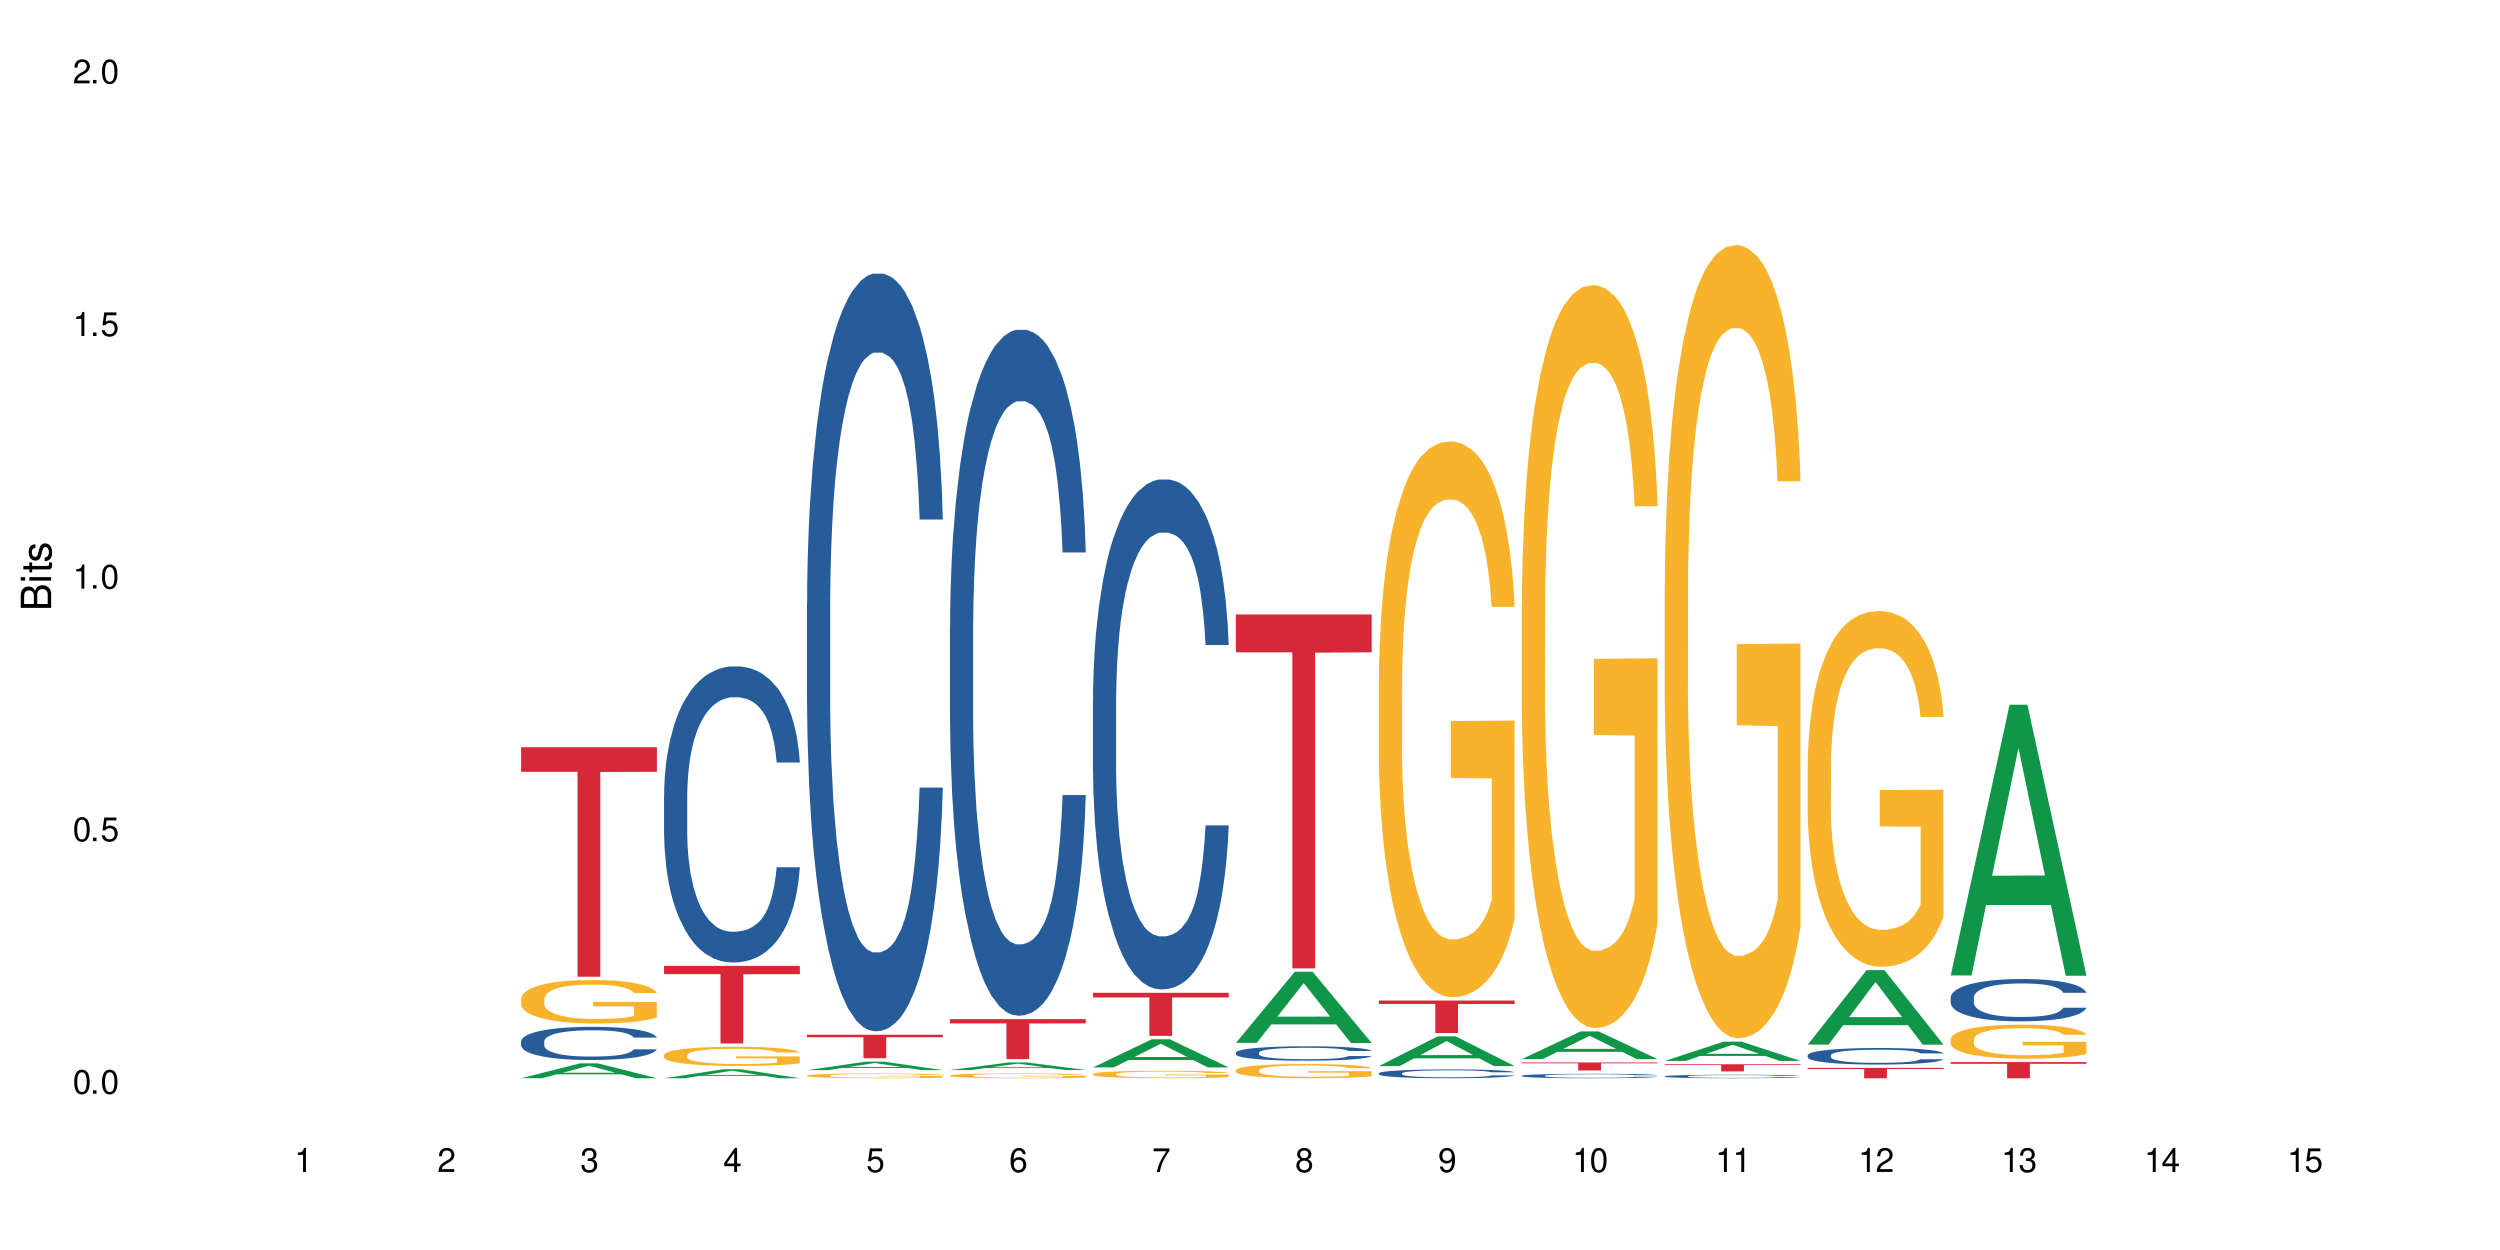 <?xml version="1.0" encoding="UTF-8"?>
<svg xmlns="http://www.w3.org/2000/svg" xmlns:xlink="http://www.w3.org/1999/xlink" width="720" height="360" viewBox="0 0 720 360">
<defs>
<g>
<g id="glyph-0-0">
</g>
<g id="glyph-0-1">
<path d="M 2.641 -6.938 C 2 -6.938 1.422 -6.656 1.078 -6.172 C 0.641 -5.562 0.406 -4.641 0.406 -3.359 C 0.406 -1.016 1.188 0.219 2.641 0.219 C 4.078 0.219 4.859 -1.016 4.859 -3.297 C 4.859 -4.641 4.656 -5.547 4.203 -6.172 C 3.844 -6.656 3.281 -6.938 2.641 -6.938 Z M 2.641 -6.188 C 3.547 -6.188 4 -5.25 4 -3.375 C 4 -1.406 3.562 -0.484 2.625 -0.484 C 1.734 -0.484 1.281 -1.438 1.281 -3.344 C 1.281 -5.25 1.734 -6.188 2.641 -6.188 Z M 2.641 -6.188 "/>
</g>
<g id="glyph-0-2">
<path d="M 1.828 -1 L 0.828 -1 L 0.828 0 L 1.828 0 Z M 1.828 -1 "/>
</g>
<g id="glyph-0-3">
<path d="M 4.562 -6.797 L 1.062 -6.797 L 0.547 -3.094 L 1.328 -3.094 C 1.719 -3.562 2.047 -3.734 2.578 -3.734 C 3.484 -3.734 4.062 -3.109 4.062 -2.094 C 4.062 -1.125 3.484 -0.531 2.578 -0.531 C 1.828 -0.531 1.375 -0.906 1.188 -1.672 L 0.328 -1.672 C 0.453 -1.109 0.547 -0.844 0.75 -0.594 C 1.125 -0.078 1.828 0.219 2.594 0.219 C 3.969 0.219 4.922 -0.781 4.922 -2.219 C 4.922 -3.562 4.031 -4.484 2.719 -4.484 C 2.25 -4.484 1.859 -4.359 1.469 -4.062 L 1.734 -5.969 L 4.562 -5.969 Z M 4.562 -6.797 "/>
</g>
<g id="glyph-0-4">
<path d="M 2.484 -4.938 L 2.484 0 L 3.328 0 L 3.328 -6.938 L 2.766 -6.938 C 2.469 -5.875 2.281 -5.734 0.984 -5.562 L 0.984 -4.938 Z M 2.484 -4.938 "/>
</g>
<g id="glyph-0-5">
<path d="M 4.859 -0.828 L 1.281 -0.828 C 1.359 -1.406 1.672 -1.781 2.5 -2.281 L 3.469 -2.828 C 4.406 -3.344 4.906 -4.062 4.906 -4.906 C 4.906 -5.484 4.672 -6.031 4.266 -6.406 C 3.859 -6.766 3.375 -6.938 2.719 -6.938 C 1.859 -6.938 1.219 -6.625 0.844 -6.031 C 0.609 -5.672 0.5 -5.234 0.484 -4.531 L 1.328 -4.531 C 1.359 -5.016 1.406 -5.281 1.531 -5.516 C 1.75 -5.938 2.188 -6.203 2.703 -6.203 C 3.469 -6.203 4.031 -5.641 4.031 -4.891 C 4.031 -4.344 3.719 -3.859 3.125 -3.516 L 2.234 -3 C 0.812 -2.172 0.406 -1.531 0.328 -0.016 L 4.859 -0.016 Z M 4.859 -0.828 "/>
</g>
<g id="glyph-0-6">
<path d="M 2.125 -3.188 L 2.578 -3.188 C 3.5 -3.188 3.984 -2.766 3.984 -1.922 C 3.984 -1.062 3.469 -0.531 2.594 -0.531 C 1.656 -0.531 1.203 -1 1.156 -2.016 L 0.312 -2.016 C 0.344 -1.453 0.438 -1.094 0.609 -0.781 C 0.953 -0.109 1.625 0.219 2.547 0.219 C 3.953 0.219 4.859 -0.625 4.859 -1.938 C 4.859 -2.828 4.516 -3.297 3.703 -3.594 C 4.344 -3.844 4.656 -4.328 4.656 -5.031 C 4.656 -6.219 3.875 -6.938 2.578 -6.938 C 1.203 -6.938 0.484 -6.172 0.453 -4.703 L 1.297 -4.703 C 1.312 -5.125 1.344 -5.359 1.453 -5.578 C 1.641 -5.969 2.062 -6.203 2.594 -6.203 C 3.344 -6.203 3.797 -5.75 3.797 -5 C 3.797 -4.516 3.609 -4.219 3.25 -4.047 C 3.016 -3.953 2.703 -3.922 2.125 -3.906 Z M 2.125 -3.188 "/>
</g>
<g id="glyph-0-7">
<path d="M 3.141 -1.672 L 3.141 0 L 3.984 0 L 3.984 -1.672 L 4.984 -1.672 L 4.984 -2.438 L 3.984 -2.438 L 3.984 -6.938 L 3.359 -6.938 L 0.266 -2.578 L 0.266 -1.672 Z M 3.141 -2.438 L 1 -2.438 L 3.141 -5.5 Z M 3.141 -2.438 "/>
</g>
<g id="glyph-0-8">
<path d="M 4.781 -5.125 C 4.609 -6.266 3.891 -6.938 2.844 -6.938 C 2.094 -6.938 1.422 -6.578 1.031 -5.953 C 0.594 -5.266 0.406 -4.422 0.406 -3.172 C 0.406 -2 0.578 -1.25 0.984 -0.641 C 1.359 -0.078 1.953 0.219 2.703 0.219 C 3.984 0.219 4.922 -0.75 4.922 -2.094 C 4.922 -3.375 4.062 -4.281 2.844 -4.281 C 2.172 -4.281 1.641 -4.031 1.281 -3.516 C 1.281 -5.234 1.828 -6.188 2.797 -6.188 C 3.391 -6.188 3.797 -5.797 3.938 -5.125 Z M 2.734 -3.531 C 3.547 -3.531 4.062 -2.953 4.062 -2.031 C 4.062 -1.156 3.484 -0.531 2.703 -0.531 C 1.922 -0.531 1.328 -1.188 1.328 -2.078 C 1.328 -2.938 1.906 -3.531 2.734 -3.531 Z M 2.734 -3.531 "/>
</g>
<g id="glyph-0-9">
<path d="M 4.984 -6.797 L 0.438 -6.797 L 0.438 -5.969 L 4.109 -5.969 C 2.5 -3.656 1.828 -2.234 1.328 0 L 2.219 0 C 2.594 -2.172 3.453 -4.047 4.984 -6.094 Z M 4.984 -6.797 "/>
</g>
<g id="glyph-0-10">
<path d="M 3.75 -3.656 C 4.469 -4.094 4.688 -4.438 4.688 -5.078 C 4.688 -6.172 3.844 -6.938 2.641 -6.938 C 1.438 -6.938 0.594 -6.172 0.594 -5.094 C 0.594 -4.438 0.812 -4.094 1.516 -3.656 C 0.734 -3.266 0.359 -2.703 0.359 -1.922 C 0.359 -0.656 1.281 0.219 2.641 0.219 C 3.984 0.219 4.922 -0.656 4.922 -1.922 C 4.922 -2.703 4.531 -3.266 3.75 -3.656 Z M 2.641 -6.188 C 3.359 -6.188 3.812 -5.75 3.812 -5.062 C 3.812 -4.406 3.344 -3.984 2.641 -3.984 C 1.922 -3.984 1.453 -4.406 1.453 -5.078 C 1.453 -5.75 1.922 -6.188 2.641 -6.188 Z M 2.641 -3.266 C 3.484 -3.266 4.062 -2.719 4.062 -1.906 C 4.062 -1.078 3.484 -0.531 2.625 -0.531 C 1.797 -0.531 1.219 -1.094 1.219 -1.906 C 1.219 -2.719 1.781 -3.266 2.641 -3.266 Z M 2.641 -3.266 "/>
</g>
<g id="glyph-0-11">
<path d="M 0.516 -1.578 C 0.672 -0.453 1.406 0.219 2.438 0.219 C 3.188 0.219 3.859 -0.141 4.266 -0.766 C 4.688 -1.453 4.891 -2.297 4.891 -3.547 C 4.891 -4.719 4.703 -5.453 4.312 -6.078 C 3.938 -6.641 3.344 -6.938 2.594 -6.938 C 1.297 -6.938 0.359 -5.969 0.359 -4.625 C 0.359 -3.344 1.234 -2.453 2.453 -2.453 C 3.094 -2.453 3.578 -2.672 4.016 -3.203 C 4 -1.484 3.469 -0.531 2.5 -0.531 C 1.906 -0.531 1.484 -0.906 1.359 -1.578 Z M 2.578 -6.203 C 3.375 -6.203 3.969 -5.531 3.969 -4.641 C 3.969 -3.797 3.391 -3.188 2.547 -3.188 C 1.734 -3.188 1.234 -3.766 1.234 -4.688 C 1.234 -5.562 1.797 -6.203 2.578 -6.203 Z M 2.578 -6.203 "/>
</g>
<g id="glyph-1-0">
</g>
<g id="glyph-1-1">
<path d="M 0 -0.953 L 0 -4.891 C 0 -5.719 -0.234 -6.344 -0.734 -6.797 C -1.188 -7.234 -1.812 -7.469 -2.5 -7.469 C -3.547 -7.469 -4.188 -7 -4.625 -5.875 C -4.984 -6.688 -5.625 -7.094 -6.531 -7.094 C -7.172 -7.094 -7.734 -6.859 -8.141 -6.391 C -8.562 -5.922 -8.75 -5.344 -8.75 -4.5 L -8.75 -0.953 Z M -4.984 -2.062 L -7.766 -2.062 L -7.766 -4.219 C -7.766 -4.844 -7.688 -5.203 -7.453 -5.5 C -7.219 -5.812 -6.859 -5.969 -6.375 -5.969 C -5.891 -5.969 -5.531 -5.812 -5.297 -5.5 C -5.062 -5.203 -4.984 -4.844 -4.984 -4.219 Z M -0.984 -2.062 L -4 -2.062 L -4 -4.781 C -4 -5.766 -3.438 -6.359 -2.484 -6.359 C -1.547 -6.359 -0.984 -5.766 -0.984 -4.781 Z M -0.984 -2.062 "/>
</g>
<g id="glyph-1-2">
<path d="M -6.281 -1.797 L -6.281 -0.797 L 0 -0.797 L 0 -1.797 Z M -8.75 -1.797 L -8.75 -0.797 L -7.484 -0.797 L -7.484 -1.797 Z M -8.75 -1.797 "/>
</g>
<g id="glyph-1-3">
<path d="M -6.281 -3.047 L -6.281 -2.016 L -8.016 -2.016 L -8.016 -1.016 L -6.281 -1.016 L -6.281 -0.172 L -5.469 -0.172 L -5.469 -1.016 L -0.719 -1.016 C -0.078 -1.016 0.281 -1.453 0.281 -2.234 C 0.281 -2.5 0.25 -2.719 0.188 -3.047 L -0.641 -3.047 C -0.609 -2.906 -0.594 -2.766 -0.594 -2.562 C -0.594 -2.141 -0.719 -2.016 -1.156 -2.016 L -5.469 -2.016 L -5.469 -3.047 Z M -6.281 -3.047 "/>
</g>
<g id="glyph-1-4">
<path d="M -4.531 -5.25 C -5.766 -5.25 -6.469 -4.422 -6.469 -2.969 C -6.469 -1.516 -5.719 -0.562 -4.547 -0.562 C -3.562 -0.562 -3.094 -1.062 -2.734 -2.562 L -2.516 -3.484 C -2.344 -4.188 -2.094 -4.469 -1.641 -4.469 C -1.047 -4.469 -0.641 -3.875 -0.641 -3 C -0.641 -2.453 -0.797 -2 -1.062 -1.75 C -1.25 -1.594 -1.422 -1.531 -1.875 -1.469 L -1.875 -0.406 C -0.422 -0.453 0.281 -1.266 0.281 -2.922 C 0.281 -4.5 -0.5 -5.516 -1.719 -5.516 C -2.656 -5.516 -3.172 -4.984 -3.469 -3.734 L -3.703 -2.766 C -3.891 -1.953 -4.156 -1.609 -4.594 -1.609 C -5.188 -1.609 -5.547 -2.125 -5.547 -2.938 C -5.547 -3.75 -5.203 -4.172 -4.531 -4.203 Z M -4.531 -5.25 "/>
</g>
</g>
</defs>
<rect x="-72" y="-36" width="864" height="432" fill="rgb(100%, 100%, 100%)" fill-opacity="1"/>
<path fill-rule="nonzero" fill="rgb(6.275%, 58.824%, 28.235%)" fill-opacity="1" d="M 150.074 310.527 L 150.117 310.523 L 167.039 306.246 L 172.18 306.246 L 189.188 310.531 L 183.211 310.531 L 178.949 309.414 L 160.27 309.414 L 156.09 310.527 L 150.074 310.527 L 162.066 308.949 L 177.234 308.945 L 169.672 306.945 L 169.59 306.941 L 169.504 306.953 L 162.027 308.945 L 162.066 308.949 Z M 150.074 310.527 "/>
<path fill-rule="nonzero" fill="rgb(14.51%, 36.078%, 60%)" fill-opacity="1" d="M 150.074 299.891 L 150.121 299.879 L 150.121 299.672 L 150.266 299.34 L 150.598 298.922 L 150.934 298.633 L 151.793 298.117 L 152.984 297.621 L 154.223 297.238 L 155.129 297.012 L 155.941 296.836 L 157.801 296.512 L 158.992 296.348 L 160.281 296.199 L 161.855 296.051 L 163 295.965 L 165.578 295.824 L 167.484 295.762 L 168.965 295.734 L 172.16 295.734 L 174.066 295.77 L 175.449 295.816 L 176.977 295.883 L 178.266 295.965 L 180.508 296.156 L 182.508 296.398 L 183.414 296.539 L 184.848 296.809 L 185.945 297.07 L 186.707 297.297 L 187.566 297.621 L 188.328 298.012 L 188.902 298.457 L 189.188 298.832 L 182.508 298.832 L 182.176 298.484 L 181.793 298.215 L 181.078 297.855 L 180.363 297.602 L 179.359 297.352 L 178.453 297.184 L 177.215 297.02 L 176.117 296.914 L 174.973 296.836 L 173.875 296.781 L 171.777 296.73 L 169.344 296.73 L 168.438 296.75 L 166.578 296.816 L 165.578 296.879 L 164.145 297 L 163.145 297.113 L 161.953 297.289 L 161.141 297.438 L 160.137 297.664 L 159.422 297.863 L 158.613 298.152 L 158.137 298.371 L 157.707 298.617 L 157.324 298.902 L 157.039 299.207 L 156.848 299.531 L 156.754 299.844 L 156.754 301.199 L 156.848 301.512 L 157.086 301.879 L 157.707 302.41 L 158.613 302.875 L 159.66 303.238 L 160.664 303.5 L 161.234 303.625 L 162 303.762 L 163.191 303.938 L 164.91 304.113 L 165.91 304.184 L 167.438 304.25 L 169.012 304.285 L 171.109 304.285 L 172.969 304.25 L 174.211 304.207 L 175.496 304.137 L 177.262 303.988 L 178.359 303.852 L 179.312 303.684 L 180.027 303.52 L 180.508 303.379 L 181.223 303.109 L 181.793 302.812 L 182.223 302.508 L 182.508 302.211 L 189.188 302.211 L 188.902 302.559 L 188.473 302.898 L 188.043 303.152 L 187.375 303.457 L 186.613 303.727 L 185.516 304.035 L 184.609 304.234 L 183.414 304.453 L 182.32 304.617 L 181.125 304.766 L 179.359 304.941 L 178.215 305.027 L 176.977 305.105 L 175.496 305.176 L 173.637 305.238 L 171.633 305.273 L 169.773 305.281 L 167.77 305.266 L 166.293 305.23 L 164.336 305.152 L 161.902 304.992 L 160.137 304.828 L 158.754 304.66 L 157.562 304.488 L 156.227 304.25 L 154.512 303.867 L 153.461 303.57 L 152.746 303.328 L 151.934 302.988 L 151.363 302.68 L 150.695 302.191 L 150.219 301.574 L 150.074 301.094 Z M 150.074 299.891 "/>
<path fill-rule="nonzero" fill="rgb(96.863%, 70.196%, 16.863%)" fill-opacity="1" d="M 150.074 287.621 L 150.121 287.609 L 150.121 287.383 L 150.312 286.867 L 150.789 286.16 L 151.41 285.578 L 152.078 285.121 L 152.508 284.879 L 153.223 284.535 L 153.844 284.285 L 155.418 283.77 L 157.418 283.293 L 158.516 283.086 L 159.758 282.891 L 161.523 282.676 L 162.332 282.594 L 164.812 282.41 L 167.629 282.297 L 170.727 282.262 L 172.16 282.273 L 174.113 282.32 L 176.785 282.445 L 178.312 282.562 L 179.504 282.676 L 180.746 282.824 L 182.27 283.051 L 183.703 283.324 L 184.848 283.602 L 185.992 283.941 L 186.945 284.309 L 187.758 284.707 L 188.473 285.188 L 188.902 285.586 L 189.188 285.988 L 182.559 285.988 L 182.176 285.586 L 181.746 285.281 L 181.031 284.902 L 180.316 284.629 L 179.602 284.41 L 178.266 284.113 L 177.121 283.93 L 175.688 283.77 L 174.305 283.668 L 172.73 283.602 L 171.777 283.578 L 169.25 283.578 L 166.961 283.656 L 165.625 283.75 L 164.672 283.84 L 163.336 284.012 L 162.523 284.148 L 162.047 284.238 L 160.617 284.594 L 159.66 284.914 L 159.137 285.133 L 158.469 285.473 L 157.992 285.781 L 157.469 286.238 L 157.18 286.582 L 156.801 287.359 L 156.754 289.414 L 156.895 289.848 L 157.18 290.316 L 157.562 290.727 L 158.137 291.164 L 158.707 291.492 L 159.711 291.938 L 160.566 292.238 L 161.234 292.43 L 162.523 292.738 L 163.047 292.844 L 164.289 293.047 L 165.578 293.207 L 167.148 293.344 L 168.344 293.414 L 170.25 293.469 L 172.684 293.469 L 175.547 293.402 L 177.359 293.309 L 178.598 293.219 L 179.41 293.141 L 180.41 293.012 L 181.125 292.898 L 181.793 292.773 L 182.605 292.578 L 182.605 289.848 L 170.824 289.836 L 170.824 288.559 L 189.141 288.547 L 189.188 293.012 L 188.188 293.32 L 186.945 293.617 L 185.754 293.848 L 184.512 294.043 L 182.746 294.258 L 181.316 294.395 L 179.121 294.555 L 177.121 294.66 L 175.02 294.727 L 173.16 294.762 L 170.965 294.773 L 169.012 294.75 L 166.91 294.68 L 165.242 294.59 L 163.715 294.477 L 162.191 294.328 L 160.281 294.086 L 159.043 293.895 L 157.754 293.652 L 156.465 293.367 L 155.32 293.059 L 154.559 292.82 L 153.793 292.543 L 152.984 292.203 L 152.219 291.812 L 151.648 291.461 L 151.125 291.059 L 150.742 290.684 L 150.359 290.168 L 150.168 289.758 L 150.074 289.402 Z M 150.074 287.621 "/>
<path fill-rule="nonzero" fill="rgb(83.922%, 15.686%, 22.353%)" fill-opacity="1" d="M 150.074 215.195 L 189.188 215.195 L 189.188 222.27 L 172.887 222.332 L 172.887 281.301 L 166.328 281.301 L 166.328 222.395 L 166.234 222.27 L 150.074 222.27 Z M 150.074 215.195 "/>
<path fill-rule="nonzero" fill="rgb(6.275%, 58.824%, 28.235%)" fill-opacity="1" d="M 191.246 310.531 L 191.289 310.527 L 208.211 307.953 L 213.352 307.953 L 230.359 310.531 L 224.383 310.531 L 220.121 309.859 L 201.441 309.859 L 197.262 310.531 L 191.246 310.531 L 203.238 309.582 L 218.406 309.578 L 210.844 308.375 L 210.762 308.371 L 210.676 308.379 L 203.195 309.578 L 203.238 309.582 Z M 191.246 310.531 "/>
<path fill-rule="nonzero" fill="rgb(14.51%, 36.078%, 60%)" fill-opacity="1" d="M 191.246 229.043 L 191.293 228.965 L 191.293 227.094 L 191.438 224.133 L 191.77 220.395 L 192.105 217.82 L 192.965 213.223 L 194.156 208.781 L 195.395 205.352 L 196.301 203.328 L 197.113 201.77 L 198.973 198.887 L 200.164 197.402 L 201.453 196.078 L 203.027 194.754 L 204.172 193.977 L 206.746 192.727 L 208.656 192.184 L 210.133 191.949 L 213.332 191.949 L 215.238 192.262 L 216.621 192.652 L 218.148 193.273 L 219.438 193.977 L 221.676 195.691 L 223.68 197.871 L 224.586 199.117 L 226.02 201.535 L 227.117 203.871 L 227.879 205.898 L 228.738 208.781 L 229.5 212.289 L 230.074 216.262 L 230.359 219.613 L 223.68 219.613 L 223.348 216.496 L 222.965 214.082 L 222.25 210.887 L 221.535 208.625 L 220.531 206.367 L 219.625 204.887 L 218.387 203.406 L 217.289 202.469 L 216.145 201.77 L 215.047 201.301 L 212.949 200.832 L 210.516 200.832 L 209.609 200.988 L 207.75 201.613 L 206.746 202.156 L 205.316 203.25 L 204.316 204.262 L 203.121 205.82 L 202.312 207.145 L 201.309 209.172 L 200.594 210.965 L 199.785 213.535 L 199.309 215.484 L 198.879 217.664 L 198.496 220.238 L 198.211 222.965 L 198.02 225.848 L 197.922 228.652 L 197.922 240.734 L 198.02 243.539 L 198.258 246.812 L 198.879 251.566 L 199.785 255.695 L 200.832 258.969 L 201.836 261.305 L 202.406 262.398 L 203.172 263.645 L 204.363 265.203 L 206.082 266.762 L 207.082 267.387 L 208.609 268.008 L 210.184 268.32 L 212.281 268.32 L 214.141 268.008 L 215.383 267.617 L 216.668 266.996 L 218.434 265.672 L 219.531 264.422 L 220.484 262.941 L 221.199 261.461 L 221.676 260.215 L 222.395 257.801 L 222.965 255.148 L 223.395 252.422 L 223.68 249.773 L 230.359 249.773 L 230.074 252.891 L 229.645 255.93 L 229.215 258.188 L 228.547 260.918 L 227.781 263.332 L 226.688 266.059 L 225.781 267.852 L 224.586 269.801 L 223.488 271.281 L 222.297 272.605 L 220.531 274.164 L 219.387 274.945 L 218.148 275.645 L 216.668 276.27 L 214.809 276.816 L 212.805 277.125 L 210.945 277.203 L 208.941 277.047 L 207.465 276.738 L 205.508 276.035 L 203.074 274.633 L 201.309 273.152 L 199.926 271.672 L 198.734 270.113 L 197.398 268.008 L 195.684 264.578 L 194.633 261.93 L 193.918 259.746 L 193.105 256.707 L 192.535 253.98 L 191.867 249.617 L 191.391 244.086 L 191.246 239.797 Z M 191.246 229.043 "/>
<path fill-rule="nonzero" fill="rgb(96.863%, 70.196%, 16.863%)" fill-opacity="1" d="M 191.246 303.836 L 191.293 303.832 L 191.293 303.73 L 191.484 303.504 L 191.961 303.191 L 192.582 302.934 L 193.25 302.734 L 193.68 302.629 L 194.395 302.477 L 195.016 302.367 L 196.59 302.141 L 198.59 301.93 L 199.688 301.836 L 200.93 301.75 L 202.695 301.656 L 203.504 301.621 L 205.984 301.539 L 208.801 301.488 L 211.898 301.477 L 213.332 301.48 L 215.285 301.5 L 217.957 301.555 L 219.484 301.605 L 220.676 301.656 L 221.918 301.723 L 223.441 301.82 L 224.875 301.941 L 226.02 302.062 L 227.164 302.215 L 228.117 302.375 L 228.93 302.551 L 229.645 302.766 L 230.074 302.941 L 230.359 303.117 L 223.73 303.117 L 223.348 302.941 L 222.918 302.805 L 222.203 302.637 L 221.488 302.516 L 220.77 302.422 L 219.438 302.289 L 218.293 302.211 L 216.859 302.141 L 215.477 302.094 L 213.902 302.062 L 212.949 302.055 L 210.422 302.055 L 208.133 302.09 L 206.797 302.129 L 205.84 302.168 L 204.508 302.246 L 203.695 302.305 L 203.219 302.348 L 201.789 302.504 L 200.832 302.645 L 200.309 302.738 L 199.641 302.891 L 199.164 303.027 L 198.641 303.227 L 198.352 303.379 L 197.973 303.723 L 197.922 304.629 L 198.066 304.82 L 198.352 305.027 L 198.734 305.207 L 199.309 305.398 L 199.879 305.543 L 200.883 305.742 L 201.738 305.871 L 202.406 305.957 L 203.695 306.094 L 204.219 306.141 L 205.461 306.23 L 206.746 306.301 L 208.32 306.359 L 209.516 306.391 L 211.422 306.414 L 213.855 306.414 L 216.719 306.387 L 218.531 306.344 L 219.77 306.305 L 220.582 306.27 L 221.582 306.215 L 222.297 306.164 L 222.965 306.109 L 223.777 306.023 L 223.777 304.82 L 211.996 304.812 L 211.996 304.25 L 230.312 304.246 L 230.359 306.215 L 229.355 306.352 L 228.117 306.48 L 226.926 306.582 L 225.684 306.668 L 223.918 306.762 L 222.488 306.824 L 220.293 306.895 L 218.293 306.941 L 216.191 306.969 L 214.332 306.984 L 212.137 306.988 L 210.184 306.98 L 208.082 306.949 L 206.414 306.91 L 204.887 306.859 L 203.359 306.793 L 201.453 306.688 L 200.215 306.602 L 198.926 306.496 L 197.637 306.371 L 196.492 306.234 L 195.73 306.129 L 194.965 306.008 L 194.156 305.855 L 193.391 305.688 L 192.82 305.531 L 192.297 305.352 L 191.914 305.188 L 191.531 304.961 L 191.34 304.777 L 191.246 304.621 Z M 191.246 303.836 "/>
<path fill-rule="nonzero" fill="rgb(83.922%, 15.686%, 22.353%)" fill-opacity="1" d="M 191.246 278.168 L 230.359 278.168 L 230.359 280.559 L 214.059 280.582 L 214.059 300.512 L 207.5 300.512 L 207.5 280.602 L 207.402 280.559 L 191.246 280.559 Z M 191.246 278.168 "/>
<path fill-rule="nonzero" fill="rgb(6.275%, 58.824%, 28.235%)" fill-opacity="1" d="M 232.418 308.199 L 232.461 308.199 L 249.383 305.754 L 254.523 305.754 L 271.531 308.203 L 265.555 308.203 L 261.293 307.562 L 242.613 307.562 L 238.434 308.199 L 232.418 308.199 L 244.41 307.297 L 259.578 307.297 L 252.016 306.152 L 251.934 306.152 L 251.848 306.16 L 244.367 307.297 L 244.41 307.297 Z M 232.418 308.199 "/>
<path fill-rule="nonzero" fill="rgb(14.51%, 36.078%, 60%)" fill-opacity="1" d="M 232.418 173.766 L 232.465 173.566 L 232.465 168.777 L 232.609 161.199 L 232.941 151.625 L 233.277 145.043 L 234.133 133.273 L 235.328 121.906 L 236.566 113.129 L 237.473 107.945 L 238.285 103.953 L 240.145 96.574 L 241.336 92.785 L 242.625 89.395 L 244.199 86.004 L 245.344 84.008 L 247.918 80.816 L 249.828 79.422 L 251.305 78.824 L 254.504 78.824 L 256.41 79.621 L 257.793 80.617 L 259.32 82.215 L 260.609 84.008 L 262.848 88.398 L 264.852 93.98 L 265.758 97.172 L 267.191 103.355 L 268.285 109.34 L 269.051 114.527 L 269.91 121.906 L 270.672 130.883 L 271.246 141.055 L 271.531 149.633 L 264.852 149.633 L 264.52 141.652 L 264.137 135.469 L 263.422 127.293 L 262.707 121.508 L 261.703 115.723 L 260.797 111.934 L 259.559 108.145 L 258.461 105.75 L 257.316 103.953 L 256.219 102.758 L 254.121 101.562 L 251.688 101.562 L 250.781 101.961 L 248.922 103.555 L 247.918 104.953 L 246.488 107.746 L 245.488 110.336 L 244.293 114.328 L 243.484 117.719 L 242.48 122.902 L 241.766 127.492 L 240.957 134.074 L 240.48 139.059 L 240.051 144.645 L 239.668 151.227 L 239.383 158.207 L 239.191 165.586 L 239.094 172.77 L 239.094 203.684 L 239.191 210.863 L 239.43 219.242 L 240.051 231.41 L 240.957 241.98 L 242.004 250.355 L 243.008 256.34 L 243.578 259.133 L 244.344 262.324 L 245.535 266.312 L 247.25 270.305 L 248.254 271.898 L 249.781 273.496 L 251.355 274.293 L 253.453 274.293 L 255.312 273.496 L 256.555 272.496 L 257.84 270.902 L 259.605 267.512 L 260.703 264.32 L 261.656 260.531 L 262.371 256.738 L 262.848 253.547 L 263.566 247.367 L 264.137 240.582 L 264.566 233.602 L 264.852 226.82 L 271.531 226.82 L 271.246 234.801 L 270.816 242.578 L 270.387 248.363 L 269.719 255.344 L 268.953 261.527 L 267.859 268.508 L 266.953 273.094 L 265.758 278.082 L 264.66 281.871 L 263.469 285.262 L 261.703 289.25 L 260.559 291.246 L 259.32 293.043 L 257.84 294.637 L 255.98 296.035 L 253.977 296.832 L 252.117 297.031 L 250.113 296.633 L 248.637 295.832 L 246.68 294.039 L 244.246 290.449 L 242.48 286.66 L 241.098 282.867 L 239.906 278.879 L 238.57 273.496 L 236.852 264.719 L 235.805 257.938 L 235.09 252.352 L 234.277 244.574 L 233.707 237.594 L 233.039 226.422 L 232.559 212.262 L 232.418 201.289 Z M 232.418 173.766 "/>
<path fill-rule="nonzero" fill="rgb(96.863%, 70.196%, 16.863%)" fill-opacity="1" d="M 232.418 309.75 L 232.465 309.75 L 232.465 309.727 L 232.656 309.668 L 233.133 309.59 L 233.754 309.527 L 234.422 309.477 L 234.852 309.453 L 235.566 309.414 L 236.188 309.387 L 237.758 309.332 L 239.762 309.277 L 240.859 309.254 L 242.102 309.234 L 243.863 309.211 L 244.676 309.203 L 247.156 309.184 L 249.969 309.168 L 253.07 309.164 L 254.504 309.168 L 256.457 309.172 L 259.129 309.188 L 260.656 309.199 L 261.848 309.211 L 263.086 309.227 L 264.613 309.25 L 266.047 309.281 L 267.191 309.312 L 268.336 309.348 L 269.289 309.391 L 270.098 309.434 L 270.816 309.484 L 271.246 309.527 L 271.531 309.574 L 264.898 309.574 L 264.52 309.527 L 264.09 309.496 L 263.375 309.453 L 262.66 309.426 L 261.941 309.402 L 260.609 309.367 L 259.461 309.348 L 258.031 309.332 L 256.648 309.32 L 255.074 309.312 L 254.121 309.309 L 251.594 309.309 L 249.305 309.316 L 247.969 309.328 L 247.012 309.34 L 245.676 309.355 L 244.867 309.371 L 244.391 309.383 L 242.957 309.422 L 242.004 309.457 L 241.48 309.48 L 240.812 309.516 L 240.336 309.551 L 239.812 309.602 L 239.523 309.637 L 239.145 309.723 L 239.094 309.945 L 239.238 309.996 L 239.523 310.047 L 239.906 310.09 L 240.48 310.137 L 241.051 310.176 L 242.051 310.223 L 242.91 310.254 L 243.578 310.277 L 244.867 310.309 L 245.391 310.32 L 246.633 310.344 L 247.918 310.363 L 249.492 310.375 L 250.688 310.383 L 252.594 310.391 L 255.027 310.391 L 257.887 310.383 L 259.699 310.371 L 260.941 310.363 L 261.754 310.355 L 262.754 310.34 L 263.469 310.328 L 264.137 310.312 L 264.949 310.293 L 264.949 309.996 L 253.168 309.992 L 253.168 309.855 L 271.484 309.852 L 271.531 310.34 L 270.527 310.375 L 269.289 310.406 L 268.098 310.43 L 266.855 310.453 L 265.09 310.477 L 263.66 310.492 L 261.465 310.508 L 259.461 310.52 L 257.363 310.527 L 255.504 310.531 L 251.355 310.531 L 249.254 310.523 L 247.586 310.512 L 246.059 310.5 L 244.531 310.484 L 242.625 310.457 L 241.387 310.438 L 240.098 310.41 L 238.809 310.379 L 237.664 310.344 L 236.902 310.32 L 236.137 310.289 L 235.328 310.25 L 234.562 310.211 L 233.992 310.172 L 233.465 310.125 L 233.086 310.086 L 232.703 310.031 L 232.512 309.984 L 232.418 309.945 Z M 232.418 309.75 "/>
<path fill-rule="nonzero" fill="rgb(83.922%, 15.686%, 22.353%)" fill-opacity="1" d="M 232.418 297.996 L 271.531 297.996 L 271.531 298.723 L 255.23 298.727 L 255.23 304.789 L 248.672 304.789 L 248.672 298.734 L 248.574 298.723 L 232.418 298.723 Z M 232.418 297.996 "/>
<path fill-rule="nonzero" fill="rgb(6.275%, 58.824%, 28.235%)" fill-opacity="1" d="M 273.59 308.172 L 273.629 308.168 L 290.555 305.98 L 295.695 305.98 L 312.703 308.172 L 306.727 308.172 L 302.465 307.602 L 283.785 307.602 L 279.605 308.172 L 273.59 308.172 L 285.582 307.363 L 300.75 307.363 L 293.188 306.34 L 293.105 306.34 L 293.02 306.344 L 285.539 307.363 L 285.582 307.363 Z M 273.59 308.172 "/>
<path fill-rule="nonzero" fill="rgb(14.51%, 36.078%, 60%)" fill-opacity="1" d="M 273.59 180.953 L 273.637 180.773 L 273.637 176.438 L 273.781 169.578 L 274.113 160.91 L 274.449 154.949 L 275.305 144.297 L 276.5 134.004 L 277.738 126.059 L 278.645 121.363 L 279.457 117.754 L 281.316 111.07 L 282.508 107.641 L 283.797 104.57 L 285.371 101.5 L 286.516 99.695 L 289.09 96.809 L 291 95.543 L 292.477 95 L 295.672 95 L 297.582 95.723 L 298.965 96.625 L 300.492 98.07 L 301.777 99.695 L 304.02 103.668 L 306.023 108.723 L 306.93 111.613 L 308.363 117.211 L 309.457 122.629 L 310.223 127.324 L 311.082 134.004 L 311.844 142.129 L 312.414 151.34 L 312.703 159.105 L 306.023 159.105 L 305.691 151.883 L 305.309 146.285 L 304.594 138.879 L 303.879 133.645 L 302.875 128.406 L 301.969 124.977 L 300.73 121.547 L 299.633 119.379 L 298.488 117.754 L 297.391 116.668 L 295.293 115.586 L 292.859 115.586 L 291.953 115.949 L 290.094 117.391 L 289.09 118.656 L 287.66 121.184 L 286.66 123.531 L 285.465 127.145 L 284.656 130.211 L 283.652 134.906 L 282.938 139.059 L 282.129 145.02 L 281.648 149.535 L 281.223 154.59 L 280.84 160.547 L 280.555 166.867 L 280.363 173.551 L 280.266 180.051 L 280.266 208.039 L 280.363 214.539 L 280.602 222.121 L 281.223 233.137 L 282.129 242.707 L 283.176 250.293 L 284.18 255.711 L 284.75 258.238 L 285.516 261.125 L 286.707 264.738 L 288.422 268.348 L 289.426 269.793 L 290.953 271.238 L 292.527 271.961 L 294.625 271.961 L 296.484 271.238 L 297.727 270.336 L 299.012 268.891 L 300.777 265.82 L 301.875 262.934 L 302.828 259.5 L 303.543 256.07 L 304.02 253.18 L 304.738 247.582 L 305.309 241.445 L 305.738 235.125 L 306.023 228.984 L 312.703 228.984 L 312.414 236.207 L 311.988 243.25 L 311.559 248.488 L 310.891 254.805 L 310.125 260.402 L 309.027 266.723 L 308.121 270.879 L 306.93 275.391 L 305.832 278.824 L 304.641 281.891 L 302.875 285.504 L 301.73 287.309 L 300.492 288.934 L 299.012 290.379 L 297.152 291.645 L 295.148 292.363 L 293.289 292.547 L 291.285 292.184 L 289.805 291.461 L 287.852 289.836 L 285.418 286.586 L 283.652 283.156 L 282.27 279.727 L 281.078 276.113 L 279.742 271.238 L 278.023 263.293 L 276.977 257.152 L 276.262 252.098 L 275.449 245.055 L 274.875 238.734 L 274.211 228.625 L 273.73 215.805 L 273.59 205.871 Z M 273.59 180.953 "/>
<path fill-rule="nonzero" fill="rgb(96.863%, 70.196%, 16.863%)" fill-opacity="1" d="M 273.59 309.734 L 273.637 309.734 L 273.637 309.707 L 273.828 309.652 L 274.305 309.57 L 274.926 309.508 L 275.594 309.457 L 276.023 309.43 L 276.738 309.391 L 277.355 309.363 L 278.93 309.305 L 280.934 309.25 L 282.031 309.23 L 283.273 309.207 L 285.035 309.184 L 285.848 309.176 L 288.328 309.152 L 291.141 309.141 L 294.242 309.137 L 295.672 309.137 L 297.629 309.145 L 300.301 309.156 L 301.828 309.172 L 303.02 309.184 L 304.258 309.199 L 305.785 309.227 L 307.215 309.254 L 308.363 309.285 L 309.508 309.324 L 310.461 309.367 L 311.27 309.41 L 311.988 309.465 L 312.414 309.508 L 312.703 309.551 L 306.07 309.551 L 305.691 309.508 L 305.262 309.473 L 304.547 309.43 L 303.832 309.402 L 303.113 309.375 L 301.777 309.344 L 300.633 309.324 L 299.203 309.305 L 297.82 309.293 L 296.246 309.285 L 292.766 309.285 L 290.473 309.293 L 289.141 309.305 L 288.184 309.312 L 286.848 309.332 L 286.039 309.348 L 285.562 309.359 L 284.129 309.398 L 283.176 309.434 L 282.652 309.457 L 281.984 309.496 L 281.508 309.531 L 280.98 309.582 L 280.695 309.617 L 280.316 309.707 L 280.266 309.934 L 280.41 309.984 L 280.695 310.035 L 281.078 310.082 L 281.648 310.129 L 282.223 310.168 L 283.223 310.215 L 284.082 310.25 L 284.75 310.27 L 286.039 310.305 L 286.562 310.316 L 287.805 310.34 L 289.09 310.359 L 290.664 310.375 L 291.859 310.383 L 293.766 310.387 L 296.199 310.387 L 299.059 310.379 L 300.871 310.371 L 302.113 310.359 L 302.922 310.352 L 303.926 310.336 L 304.641 310.324 L 305.309 310.309 L 306.121 310.289 L 306.121 309.984 L 294.34 309.98 L 294.34 309.84 L 312.656 309.84 L 312.703 310.336 L 311.699 310.371 L 310.461 310.402 L 309.27 310.43 L 308.027 310.449 L 306.262 310.477 L 304.832 310.492 L 302.637 310.508 L 300.633 310.52 L 298.535 310.527 L 296.676 310.531 L 292.527 310.531 L 290.426 310.523 L 288.758 310.512 L 287.23 310.5 L 285.703 310.484 L 283.797 310.457 L 282.555 310.434 L 281.27 310.406 L 279.98 310.375 L 278.836 310.34 L 278.074 310.316 L 277.309 310.285 L 276.5 310.246 L 275.734 310.203 L 275.164 310.164 L 274.637 310.117 L 274.258 310.078 L 273.875 310.02 L 273.684 309.973 L 273.59 309.934 Z M 273.59 309.734 "/>
<path fill-rule="nonzero" fill="rgb(83.922%, 15.686%, 22.353%)" fill-opacity="1" d="M 273.59 293.508 L 312.703 293.508 L 312.703 294.742 L 296.402 294.754 L 296.402 305.02 L 289.844 305.02 L 289.844 294.762 L 289.746 294.742 L 273.59 294.742 Z M 273.59 293.508 "/>
<path fill-rule="nonzero" fill="rgb(6.275%, 58.824%, 28.235%)" fill-opacity="1" d="M 314.762 307.418 L 314.801 307.41 L 331.727 299.301 L 336.867 299.301 L 353.875 307.426 L 347.898 307.426 L 343.637 305.305 L 324.957 305.305 L 320.777 307.418 L 314.762 307.418 L 326.754 304.426 L 341.922 304.418 L 334.359 300.629 L 334.273 300.621 L 334.191 300.645 L 326.711 304.418 L 326.754 304.426 Z M 314.762 307.418 "/>
<path fill-rule="nonzero" fill="rgb(14.51%, 36.078%, 60%)" fill-opacity="1" d="M 314.762 202.004 L 314.809 201.871 L 314.809 198.648 L 314.953 193.547 L 315.285 187.102 L 315.621 182.672 L 316.477 174.75 L 317.672 167.098 L 318.91 161.191 L 319.816 157.703 L 320.629 155.016 L 322.488 150.051 L 323.68 147.5 L 324.969 145.219 L 326.543 142.934 L 327.688 141.594 L 330.262 139.445 L 332.172 138.504 L 333.648 138.102 L 336.844 138.102 L 338.754 138.641 L 340.137 139.309 L 341.664 140.383 L 342.949 141.594 L 345.191 144.547 L 347.195 148.305 L 348.102 150.453 L 349.531 154.613 L 350.629 158.641 L 351.395 162.133 L 352.25 167.098 L 353.016 173.141 L 353.586 179.988 L 353.875 185.762 L 347.195 185.762 L 346.863 180.391 L 346.48 176.227 L 345.766 170.723 L 345.051 166.832 L 344.047 162.938 L 343.141 160.387 L 341.902 157.836 L 340.805 156.227 L 339.66 155.016 L 338.562 154.211 L 336.465 153.406 L 334.031 153.406 L 333.125 153.676 L 331.266 154.75 L 330.262 155.688 L 328.832 157.566 L 327.832 159.312 L 326.637 162 L 325.828 164.281 L 324.824 167.77 L 324.109 170.859 L 323.297 175.289 L 322.82 178.645 L 322.391 182.402 L 322.012 186.836 L 321.727 191.531 L 321.535 196.5 L 321.438 201.332 L 321.438 222.141 L 321.535 226.973 L 321.773 232.613 L 322.391 240.801 L 323.297 247.918 L 324.348 253.555 L 325.352 257.582 L 325.922 259.461 L 326.684 261.609 L 327.879 264.297 L 329.594 266.98 L 330.598 268.055 L 332.121 269.129 L 333.695 269.664 L 335.797 269.664 L 337.656 269.129 L 338.895 268.457 L 340.184 267.383 L 341.949 265.102 L 343.047 262.953 L 344 260.402 L 344.715 257.852 L 345.191 255.703 L 345.906 251.543 L 346.48 246.977 L 346.91 242.277 L 347.195 237.715 L 353.875 237.715 L 353.586 243.082 L 353.16 248.32 L 352.73 252.211 L 352.062 256.91 L 351.297 261.074 L 350.199 265.773 L 349.293 268.859 L 348.102 272.215 L 347.004 274.766 L 345.812 277.047 L 344.047 279.734 L 342.902 281.074 L 341.664 282.285 L 340.184 283.359 L 338.324 284.297 L 336.32 284.836 L 334.461 284.969 L 332.457 284.699 L 330.977 284.164 L 329.023 282.957 L 326.59 280.539 L 324.824 277.988 L 323.441 275.438 L 322.25 272.754 L 320.914 269.129 L 319.195 263.223 L 318.148 258.656 L 317.434 254.898 L 316.621 249.66 L 316.047 244.965 L 315.379 237.445 L 314.902 227.914 L 314.762 220.531 Z M 314.762 202.004 "/>
<path fill-rule="nonzero" fill="rgb(96.863%, 70.196%, 16.863%)" fill-opacity="1" d="M 314.762 309.309 L 314.809 309.305 L 314.809 309.266 L 315 309.18 L 315.477 309.059 L 316.098 308.957 L 316.766 308.879 L 317.191 308.836 L 317.91 308.777 L 318.527 308.734 L 320.102 308.648 L 322.105 308.566 L 323.203 308.531 L 324.445 308.496 L 326.207 308.461 L 327.02 308.445 L 329.5 308.414 L 332.312 308.395 L 335.414 308.391 L 336.844 308.391 L 338.801 308.398 L 341.473 308.422 L 343 308.441 L 344.191 308.461 L 345.43 308.484 L 346.957 308.523 L 348.387 308.57 L 349.531 308.617 L 350.68 308.676 L 351.633 308.738 L 352.441 308.809 L 353.16 308.891 L 353.586 308.957 L 353.875 309.027 L 347.242 309.027 L 346.863 308.957 L 346.434 308.906 L 345.719 308.84 L 345 308.793 L 344.285 308.758 L 342.949 308.707 L 341.805 308.676 L 340.375 308.648 L 338.992 308.629 L 337.418 308.617 L 336.465 308.613 L 333.938 308.613 L 331.645 308.629 L 330.309 308.645 L 329.355 308.66 L 328.02 308.688 L 327.211 308.711 L 326.734 308.727 L 325.301 308.789 L 324.348 308.844 L 323.824 308.879 L 323.156 308.938 L 322.68 308.992 L 322.152 309.07 L 321.867 309.129 L 321.484 309.262 L 321.438 309.613 L 321.582 309.688 L 321.867 309.77 L 322.25 309.84 L 322.82 309.914 L 323.395 309.973 L 324.395 310.047 L 325.254 310.098 L 325.922 310.133 L 327.211 310.184 L 327.734 310.203 L 328.977 310.238 L 330.262 310.266 L 331.836 310.289 L 333.031 310.301 L 334.938 310.309 L 337.371 310.309 L 340.23 310.297 L 342.043 310.281 L 343.285 310.266 L 344.094 310.254 L 345.098 310.23 L 345.812 310.211 L 346.48 310.191 L 347.293 310.156 L 347.293 309.688 L 335.508 309.688 L 335.508 309.469 L 353.824 309.465 L 353.875 310.23 L 352.871 310.285 L 351.633 310.336 L 350.438 310.375 L 349.199 310.406 L 347.434 310.445 L 346.004 310.469 L 343.809 310.496 L 341.805 310.512 L 339.707 310.523 L 337.848 310.531 L 335.652 310.531 L 333.695 310.527 L 331.598 310.516 L 329.93 310.5 L 328.402 310.48 L 326.875 310.457 L 324.969 310.414 L 323.727 310.383 L 322.441 310.34 L 321.152 310.293 L 320.008 310.238 L 319.246 310.199 L 318.48 310.152 L 317.672 310.094 L 316.906 310.027 L 316.336 309.965 L 315.809 309.895 L 315.43 309.832 L 315.047 309.742 L 314.855 309.672 L 314.762 309.613 Z M 314.762 309.309 "/>
<path fill-rule="nonzero" fill="rgb(83.922%, 15.686%, 22.353%)" fill-opacity="1" d="M 314.762 285.934 L 353.875 285.934 L 353.875 287.262 L 337.574 287.273 L 337.574 298.336 L 331.016 298.336 L 331.016 287.285 L 330.918 287.262 L 314.762 287.262 Z M 314.762 285.934 "/>
<path fill-rule="nonzero" fill="rgb(6.275%, 58.824%, 28.235%)" fill-opacity="1" d="M 355.934 300.355 L 355.973 300.336 L 372.898 279.863 L 378.039 279.863 L 395.047 300.375 L 389.07 300.375 L 384.809 295.02 L 366.129 295.02 L 361.949 300.355 L 355.934 300.355 L 367.926 292.805 L 383.094 292.785 L 375.531 283.215 L 375.445 283.195 L 375.363 283.254 L 367.883 292.785 L 367.926 292.805 Z M 355.934 300.355 "/>
<path fill-rule="nonzero" fill="rgb(14.51%, 36.078%, 60%)" fill-opacity="1" d="M 355.934 303.137 L 355.98 303.137 L 355.98 303.043 L 356.125 302.898 L 356.457 302.719 L 356.789 302.594 L 357.648 302.371 L 358.844 302.156 L 360.082 301.988 L 360.988 301.891 L 361.801 301.812 L 363.66 301.676 L 364.852 301.602 L 366.141 301.539 L 367.715 301.473 L 368.859 301.438 L 371.434 301.375 L 373.344 301.348 L 374.82 301.336 L 378.016 301.336 L 379.926 301.352 L 381.309 301.371 L 382.836 301.402 L 384.121 301.438 L 386.363 301.52 L 388.367 301.625 L 389.273 301.688 L 390.703 301.805 L 391.801 301.918 L 392.566 302.016 L 393.422 302.156 L 394.188 302.324 L 394.758 302.52 L 395.047 302.68 L 388.367 302.68 L 388.035 302.531 L 387.652 302.414 L 386.938 302.258 L 386.223 302.148 L 385.219 302.039 L 384.312 301.965 L 383.074 301.895 L 381.977 301.848 L 380.832 301.812 L 379.734 301.793 L 377.637 301.77 L 375.203 301.77 L 374.297 301.777 L 372.438 301.809 L 371.434 301.832 L 370.004 301.887 L 369 301.934 L 367.809 302.012 L 367 302.074 L 365.996 302.172 L 365.281 302.262 L 364.469 302.387 L 363.992 302.48 L 363.562 302.586 L 363.184 302.711 L 362.895 302.844 L 362.707 302.984 L 362.609 303.121 L 362.609 303.707 L 362.707 303.844 L 362.945 304 L 363.562 304.23 L 364.469 304.434 L 365.52 304.59 L 366.52 304.703 L 367.094 304.758 L 367.855 304.82 L 369.051 304.895 L 370.766 304.969 L 371.77 305 L 373.293 305.031 L 374.867 305.047 L 376.969 305.047 L 378.828 305.031 L 380.066 305.012 L 381.355 304.98 L 383.121 304.918 L 384.219 304.855 L 385.172 304.785 L 385.887 304.711 L 386.363 304.652 L 387.078 304.535 L 387.652 304.406 L 388.082 304.273 L 388.367 304.145 L 395.047 304.145 L 394.758 304.297 L 394.328 304.445 L 393.902 304.555 L 393.234 304.688 L 392.469 304.805 L 391.371 304.938 L 390.465 305.023 L 389.273 305.117 L 388.176 305.188 L 386.984 305.254 L 385.219 305.328 L 384.074 305.367 L 382.836 305.402 L 381.355 305.43 L 379.496 305.457 L 377.492 305.473 L 375.633 305.477 L 373.629 305.469 L 372.148 305.453 L 370.195 305.422 L 367.762 305.352 L 365.996 305.281 L 364.613 305.207 L 363.422 305.133 L 362.086 305.031 L 360.367 304.863 L 359.32 304.734 L 358.602 304.629 L 357.793 304.48 L 357.219 304.348 L 356.551 304.137 L 356.074 303.867 L 355.934 303.66 Z M 355.934 303.137 "/>
<path fill-rule="nonzero" fill="rgb(96.863%, 70.196%, 16.863%)" fill-opacity="1" d="M 355.934 308.191 L 355.98 308.191 L 355.98 308.113 L 356.172 307.945 L 356.648 307.715 L 357.27 307.523 L 357.938 307.375 L 358.363 307.297 L 359.082 307.184 L 359.699 307.102 L 361.273 306.934 L 363.277 306.777 L 364.375 306.711 L 365.613 306.645 L 367.379 306.574 L 368.191 306.551 L 370.672 306.488 L 373.484 306.453 L 376.586 306.441 L 378.016 306.445 L 379.973 306.461 L 382.645 306.5 L 384.172 306.539 L 385.363 306.574 L 386.602 306.625 L 388.129 306.699 L 389.559 306.789 L 390.703 306.879 L 391.848 306.988 L 392.805 307.109 L 393.613 307.242 L 394.328 307.398 L 394.758 307.527 L 395.047 307.66 L 388.414 307.66 L 388.035 307.527 L 387.605 307.426 L 386.891 307.305 L 386.172 307.215 L 385.457 307.145 L 384.121 307.047 L 382.977 306.984 L 381.547 306.934 L 380.164 306.898 L 378.59 306.879 L 377.637 306.871 L 375.105 306.871 L 372.816 306.898 L 371.48 306.926 L 370.527 306.957 L 369.191 307.012 L 368.383 307.059 L 367.906 307.086 L 366.473 307.203 L 365.52 307.309 L 364.996 307.379 L 364.328 307.492 L 363.852 307.59 L 363.324 307.742 L 363.039 307.852 L 362.656 308.105 L 362.609 308.781 L 362.754 308.922 L 363.039 309.074 L 363.422 309.211 L 363.992 309.352 L 364.566 309.461 L 365.566 309.605 L 366.426 309.703 L 367.094 309.766 L 368.383 309.867 L 368.906 309.902 L 370.148 309.969 L 371.434 310.02 L 373.008 310.066 L 374.199 310.086 L 376.109 310.105 L 378.543 310.105 L 381.402 310.086 L 383.215 310.055 L 384.457 310.023 L 385.266 310 L 386.27 309.957 L 386.984 309.918 L 387.652 309.879 L 388.461 309.816 L 388.461 308.922 L 376.68 308.918 L 376.68 308.5 L 394.996 308.496 L 395.047 309.957 L 394.043 310.059 L 392.805 310.156 L 391.609 310.23 L 390.371 310.293 L 388.605 310.363 L 387.176 310.41 L 384.98 310.461 L 382.977 310.496 L 380.879 310.52 L 379.02 310.527 L 376.824 310.531 L 374.867 310.523 L 372.77 310.504 L 371.102 310.473 L 369.574 310.434 L 368.047 310.387 L 366.141 310.309 L 364.898 310.246 L 363.613 310.168 L 362.324 310.074 L 361.18 309.973 L 360.414 309.895 L 359.652 309.805 L 358.844 309.691 L 358.078 309.566 L 357.508 309.449 L 356.98 309.316 L 356.602 309.195 L 356.219 309.027 L 356.027 308.891 L 355.934 308.777 Z M 355.934 308.191 "/>
<path fill-rule="nonzero" fill="rgb(83.922%, 15.686%, 22.353%)" fill-opacity="1" d="M 355.934 176.961 L 395.047 176.961 L 395.047 187.871 L 378.746 187.969 L 378.746 278.902 L 372.188 278.902 L 372.188 188.062 L 372.09 187.871 L 355.934 187.871 Z M 355.934 176.961 "/>
<path fill-rule="nonzero" fill="rgb(6.275%, 58.824%, 28.235%)" fill-opacity="1" d="M 397.105 307.027 L 397.145 307.02 L 414.07 298.461 L 419.211 298.461 L 436.219 307.035 L 430.242 307.035 L 425.98 304.797 L 407.301 304.797 L 403.121 307.027 L 397.105 307.027 L 409.098 303.871 L 424.266 303.863 L 416.703 299.863 L 416.617 299.855 L 416.535 299.879 L 409.055 303.863 L 409.098 303.871 Z M 397.105 307.027 "/>
<path fill-rule="nonzero" fill="rgb(14.51%, 36.078%, 60%)" fill-opacity="1" d="M 397.105 309.102 L 397.152 309.098 L 397.152 309.043 L 397.293 308.953 L 397.629 308.844 L 397.961 308.766 L 398.82 308.629 L 400.012 308.496 L 401.254 308.395 L 402.16 308.336 L 402.973 308.289 L 404.832 308.203 L 406.023 308.16 L 407.312 308.121 L 408.887 308.082 L 410.031 308.059 L 412.605 308.02 L 414.516 308.004 L 415.992 307.996 L 419.188 307.996 L 421.098 308.008 L 422.48 308.02 L 424.008 308.035 L 425.293 308.059 L 427.535 308.109 L 429.539 308.172 L 430.445 308.211 L 431.875 308.281 L 432.973 308.352 L 433.738 308.414 L 434.594 308.496 L 435.359 308.602 L 435.93 308.719 L 436.219 308.82 L 429.539 308.82 L 429.207 308.727 L 428.824 308.656 L 428.109 308.559 L 427.395 308.492 L 426.391 308.426 L 425.484 308.383 L 424.246 308.34 L 423.148 308.309 L 422.004 308.289 L 420.906 308.277 L 418.809 308.262 L 416.375 308.262 L 415.469 308.266 L 413.609 308.285 L 412.605 308.301 L 411.176 308.332 L 410.172 308.363 L 408.98 308.41 L 408.172 308.449 L 407.168 308.508 L 406.453 308.562 L 405.641 308.641 L 405.164 308.699 L 404.734 308.762 L 404.355 308.84 L 404.066 308.918 L 403.879 309.004 L 403.781 309.09 L 403.781 309.449 L 403.879 309.531 L 404.117 309.629 L 404.734 309.77 L 405.641 309.895 L 406.691 309.992 L 407.691 310.059 L 408.266 310.094 L 409.027 310.129 L 410.223 310.176 L 411.938 310.223 L 412.941 310.242 L 414.465 310.258 L 416.039 310.27 L 418.141 310.27 L 420 310.258 L 421.238 310.246 L 422.527 310.23 L 424.293 310.191 L 425.391 310.152 L 426.344 310.109 L 427.059 310.066 L 427.535 310.027 L 428.25 309.957 L 428.824 309.875 L 429.254 309.797 L 429.539 309.719 L 436.219 309.719 L 435.93 309.809 L 435.5 309.898 L 435.07 309.969 L 434.406 310.047 L 433.641 310.121 L 432.543 310.203 L 431.637 310.254 L 430.445 310.312 L 429.348 310.355 L 428.156 310.395 L 426.391 310.441 L 425.246 310.465 L 424.008 310.484 L 422.527 310.504 L 420.668 310.52 L 418.664 310.531 L 416.805 310.531 L 414.801 310.527 L 413.32 310.52 L 411.367 310.496 L 408.934 310.457 L 407.168 310.41 L 405.785 310.367 L 404.594 310.32 L 403.258 310.258 L 401.539 310.156 L 400.492 310.078 L 399.773 310.012 L 398.965 309.922 L 398.391 309.844 L 397.723 309.711 L 397.246 309.547 L 397.105 309.422 Z M 397.105 309.102 "/>
<path fill-rule="nonzero" fill="rgb(96.863%, 70.196%, 16.863%)" fill-opacity="1" d="M 397.105 195.68 L 397.152 195.531 L 397.152 192.609 L 397.344 186.031 L 397.82 176.965 L 398.441 169.512 L 399.105 163.664 L 399.535 160.594 L 400.254 156.207 L 400.871 152.992 L 402.445 146.414 L 404.449 140.273 L 405.547 137.641 L 406.785 135.156 L 408.551 132.379 L 409.363 131.355 L 411.844 129.016 L 414.656 127.555 L 417.758 127.113 L 419.188 127.262 L 421.145 127.848 L 423.816 129.453 L 425.34 130.918 L 426.535 132.379 L 427.773 134.277 L 429.301 137.203 L 430.73 140.711 L 431.875 144.219 L 433.02 148.605 L 433.977 153.281 L 434.785 158.398 L 435.5 164.539 L 435.93 169.656 L 436.219 174.773 L 429.586 174.773 L 429.207 169.656 L 428.777 165.711 L 428.059 160.887 L 427.344 157.375 L 426.629 154.598 L 425.293 150.797 L 424.148 148.457 L 422.719 146.414 L 421.336 145.098 L 419.762 144.219 L 418.809 143.926 L 416.277 143.926 L 413.988 144.949 L 412.652 146.121 L 411.699 147.289 L 410.363 149.48 L 409.555 151.238 L 409.078 152.406 L 407.645 156.938 L 406.691 161.031 L 406.168 163.809 L 405.5 168.195 L 405.023 172.141 L 404.496 177.988 L 404.211 182.375 L 403.828 192.316 L 403.781 218.629 L 403.926 224.184 L 404.211 230.18 L 404.594 235.441 L 405.164 240.996 L 405.738 245.238 L 406.738 250.938 L 407.598 254.738 L 408.266 257.223 L 409.555 261.172 L 410.078 262.488 L 411.316 265.117 L 412.605 267.164 L 414.18 268.918 L 415.371 269.797 L 417.281 270.527 L 419.715 270.527 L 422.574 269.648 L 424.387 268.48 L 425.629 267.312 L 426.438 266.289 L 427.441 264.68 L 428.156 263.219 L 428.824 261.609 L 429.633 259.125 L 429.633 224.184 L 417.852 224.039 L 417.852 207.664 L 436.168 207.52 L 436.219 264.68 L 435.215 268.629 L 433.977 272.43 L 432.781 275.352 L 431.543 277.836 L 429.777 280.613 L 428.348 282.367 L 426.152 284.414 L 424.148 285.73 L 422.051 286.609 L 420.191 287.047 L 417.996 287.191 L 416.039 286.902 L 413.941 286.023 L 412.273 284.855 L 410.746 283.391 L 409.219 281.492 L 407.312 278.422 L 406.07 275.938 L 404.785 272.867 L 403.496 269.211 L 402.352 265.266 L 401.586 262.195 L 400.824 258.688 L 400.012 254.301 L 399.25 249.328 L 398.68 244.797 L 398.152 239.68 L 397.773 234.855 L 397.391 228.277 L 397.199 223.016 L 397.105 218.484 Z M 397.105 195.68 "/>
<path fill-rule="nonzero" fill="rgb(83.922%, 15.686%, 22.353%)" fill-opacity="1" d="M 397.105 288.156 L 436.219 288.156 L 436.219 289.156 L 419.914 289.164 L 419.914 297.5 L 413.359 297.5 L 413.359 289.176 L 413.262 289.156 L 397.105 289.156 Z M 397.105 288.156 "/>
<path fill-rule="nonzero" fill="rgb(6.275%, 58.824%, 28.235%)" fill-opacity="1" d="M 438.277 305.016 L 438.316 305.008 L 455.242 297.039 L 460.383 297.039 L 477.387 305.023 L 471.414 305.023 L 467.152 302.938 L 448.473 302.938 L 444.293 305.016 L 438.277 305.016 L 450.27 302.078 L 465.438 302.07 L 457.875 298.344 L 457.789 298.336 L 457.707 298.355 L 450.227 302.07 L 450.27 302.078 Z M 438.277 305.016 "/>
<path fill-rule="nonzero" fill="rgb(14.51%, 36.078%, 60%)" fill-opacity="1" d="M 438.277 309.812 L 438.324 309.812 L 438.324 309.785 L 438.465 309.738 L 438.801 309.684 L 439.133 309.645 L 439.992 309.578 L 441.184 309.512 L 442.426 309.461 L 443.332 309.43 L 444.141 309.406 L 446.004 309.363 L 447.195 309.34 L 448.484 309.32 L 450.059 309.301 L 451.203 309.289 L 453.777 309.27 L 455.688 309.262 L 457.164 309.258 L 460.359 309.258 L 462.27 309.266 L 463.652 309.27 L 465.176 309.277 L 466.465 309.289 L 468.707 309.316 L 470.711 309.348 L 471.617 309.367 L 473.047 309.402 L 474.145 309.438 L 474.91 309.469 L 475.766 309.512 L 476.531 309.562 L 477.102 309.621 L 477.387 309.672 L 470.711 309.672 L 470.375 309.625 L 469.996 309.59 L 469.281 309.543 L 468.562 309.508 L 467.562 309.473 L 466.656 309.453 L 465.418 309.43 L 464.32 309.418 L 463.176 309.406 L 462.078 309.398 L 459.977 309.391 L 457.547 309.391 L 456.641 309.395 L 454.781 309.402 L 453.777 309.41 L 452.348 309.43 L 451.344 309.441 L 450.152 309.465 L 449.34 309.484 L 448.34 309.516 L 447.625 309.543 L 446.812 309.582 L 446.336 309.609 L 445.906 309.645 L 445.527 309.684 L 445.238 309.723 L 445.047 309.766 L 444.953 309.809 L 444.953 309.988 L 445.047 310.031 L 445.289 310.078 L 445.906 310.148 L 446.812 310.211 L 447.863 310.262 L 448.863 310.297 L 449.438 310.312 L 450.199 310.328 L 451.395 310.352 L 453.109 310.375 L 454.113 310.387 L 455.637 310.395 L 457.211 310.398 L 459.312 310.398 L 461.172 310.395 L 462.41 310.391 L 463.699 310.379 L 465.465 310.359 L 466.562 310.34 L 467.516 310.32 L 468.23 310.297 L 468.707 310.277 L 469.422 310.242 L 469.996 310.203 L 470.426 310.164 L 470.711 310.121 L 477.387 310.121 L 477.102 310.168 L 476.672 310.215 L 476.242 310.25 L 475.574 310.289 L 474.812 310.324 L 473.715 310.367 L 472.809 310.395 L 471.617 310.422 L 470.52 310.445 L 469.328 310.465 L 467.562 310.488 L 466.418 310.5 L 465.176 310.508 L 463.699 310.52 L 461.84 310.527 L 459.836 310.531 L 455.973 310.531 L 454.492 310.527 L 452.539 310.516 L 450.105 310.496 L 448.34 310.473 L 446.957 310.449 L 445.766 310.426 L 444.43 310.395 L 442.711 310.344 L 441.664 310.305 L 440.945 310.273 L 440.137 310.227 L 439.562 310.188 L 438.895 310.121 L 438.418 310.039 L 438.277 309.973 Z M 438.277 309.812 "/>
<path fill-rule="nonzero" fill="rgb(96.863%, 70.196%, 16.863%)" fill-opacity="1" d="M 438.277 173.742 L 438.324 173.547 L 438.324 169.641 L 438.516 160.844 L 438.992 148.73 L 439.609 138.762 L 440.277 130.945 L 440.707 126.844 L 441.422 120.98 L 442.043 116.68 L 443.617 107.887 L 445.621 99.68 L 446.719 96.164 L 447.957 92.84 L 449.723 89.129 L 450.535 87.758 L 453.016 84.633 L 455.828 82.68 L 458.93 82.094 L 460.359 82.289 L 462.316 83.07 L 464.988 85.219 L 466.512 87.172 L 467.707 89.129 L 468.945 91.668 L 470.473 95.574 L 471.902 100.266 L 473.047 104.957 L 474.191 110.82 L 475.148 117.07 L 475.957 123.91 L 476.672 132.117 L 477.102 138.957 L 477.387 145.797 L 470.758 145.797 L 470.375 138.957 L 469.949 133.684 L 469.23 127.234 L 468.516 122.543 L 467.801 118.832 L 466.465 113.75 L 465.32 110.621 L 463.891 107.887 L 462.508 106.129 L 460.934 104.957 L 459.977 104.566 L 457.449 104.566 L 455.16 105.934 L 453.824 107.496 L 452.871 109.059 L 451.535 111.992 L 450.727 114.336 L 450.246 115.898 L 448.816 121.957 L 447.863 127.43 L 447.34 131.141 L 446.672 137.004 L 446.195 142.281 L 445.668 150.098 L 445.383 155.961 L 445 169.25 L 444.953 204.422 L 445.098 211.848 L 445.383 219.859 L 445.766 226.895 L 446.336 234.32 L 446.91 239.988 L 447.91 247.609 L 448.77 252.691 L 449.438 256.012 L 450.727 261.289 L 451.25 263.047 L 452.488 266.566 L 453.777 269.301 L 455.352 271.648 L 456.543 272.82 L 458.453 273.797 L 460.883 273.797 L 463.746 272.625 L 465.559 271.059 L 466.801 269.496 L 467.609 268.129 L 468.613 265.98 L 469.328 264.027 L 469.996 261.875 L 470.805 258.555 L 470.805 211.848 L 459.023 211.652 L 459.023 189.766 L 477.34 189.57 L 477.387 265.98 L 476.387 271.258 L 475.148 276.336 L 473.953 280.246 L 472.715 283.566 L 470.949 287.281 L 469.52 289.625 L 467.324 292.359 L 465.32 294.121 L 463.223 295.293 L 461.363 295.879 L 459.168 296.074 L 457.211 295.684 L 455.113 294.512 L 453.445 292.945 L 451.918 290.992 L 450.391 288.453 L 448.484 284.348 L 447.242 281.027 L 445.953 276.922 L 444.668 272.039 L 443.523 266.762 L 442.758 262.656 L 441.996 257.969 L 441.184 252.105 L 440.422 245.461 L 439.848 239.402 L 439.324 232.562 L 438.941 226.113 L 438.562 217.32 L 438.371 210.285 L 438.277 204.227 Z M 438.277 173.742 "/>
<path fill-rule="nonzero" fill="rgb(83.922%, 15.686%, 22.353%)" fill-opacity="1" d="M 438.277 305.988 L 477.387 305.988 L 477.387 306.234 L 461.086 306.234 L 461.086 308.297 L 454.527 308.297 L 454.527 306.238 L 454.434 306.234 L 438.277 306.234 Z M 438.277 305.988 "/>
<path fill-rule="nonzero" fill="rgb(6.275%, 58.824%, 28.235%)" fill-opacity="1" d="M 479.445 305.547 L 479.488 305.543 L 496.414 299.992 L 501.551 299.992 L 518.559 305.551 L 512.586 305.551 L 508.32 304.102 L 489.645 304.102 L 485.465 305.547 L 479.445 305.547 L 491.441 303.5 L 506.609 303.496 L 499.047 300.898 L 498.961 300.895 L 498.879 300.91 L 491.398 303.496 L 491.441 303.5 Z M 479.445 305.547 "/>
<path fill-rule="nonzero" fill="rgb(14.51%, 36.078%, 60%)" fill-opacity="1" d="M 479.445 309.965 L 479.496 309.965 L 479.496 309.941 L 479.637 309.906 L 479.973 309.863 L 480.305 309.832 L 481.164 309.777 L 482.355 309.727 L 483.598 309.688 L 484.504 309.664 L 485.312 309.645 L 487.176 309.609 L 488.367 309.594 L 489.656 309.578 L 491.23 309.562 L 492.375 309.551 L 494.949 309.539 L 496.855 309.531 L 498.336 309.527 L 501.531 309.527 L 503.441 309.531 L 504.824 309.535 L 506.348 309.543 L 507.637 309.551 L 509.879 309.574 L 511.883 309.598 L 512.789 309.613 L 514.219 309.641 L 515.316 309.668 L 516.078 309.691 L 516.938 309.727 L 517.703 309.77 L 518.273 309.816 L 518.559 309.855 L 511.883 309.855 L 511.547 309.816 L 511.168 309.789 L 510.453 309.75 L 509.734 309.727 L 508.734 309.699 L 507.828 309.68 L 506.586 309.664 L 505.492 309.652 L 504.348 309.645 L 503.25 309.637 L 501.148 309.633 L 498.719 309.633 L 497.812 309.637 L 495.949 309.641 L 494.949 309.648 L 493.52 309.66 L 492.516 309.672 L 491.324 309.691 L 490.512 309.707 L 489.512 309.73 L 488.797 309.754 L 487.984 309.781 L 487.508 309.805 L 487.078 309.832 L 486.699 309.863 L 486.41 309.895 L 486.219 309.93 L 486.125 309.961 L 486.125 310.102 L 486.219 310.137 L 486.457 310.176 L 487.078 310.23 L 487.984 310.277 L 489.035 310.316 L 490.035 310.344 L 490.609 310.359 L 491.371 310.371 L 492.562 310.391 L 494.281 310.41 L 495.281 310.418 L 496.809 310.426 L 498.383 310.43 L 500.48 310.43 L 502.344 310.426 L 503.582 310.418 L 504.871 310.414 L 506.637 310.398 L 507.734 310.383 L 508.688 310.363 L 509.402 310.348 L 509.879 310.332 L 510.594 310.305 L 511.168 310.273 L 511.598 310.242 L 511.883 310.211 L 518.559 310.211 L 518.273 310.246 L 517.844 310.281 L 517.414 310.309 L 516.746 310.34 L 515.984 310.371 L 514.887 310.402 L 513.98 310.422 L 512.789 310.445 L 511.691 310.461 L 510.5 310.477 L 508.734 310.496 L 507.59 310.508 L 506.348 310.516 L 504.871 310.523 L 503.012 310.527 L 501.008 310.531 L 497.145 310.531 L 495.664 310.527 L 493.711 310.52 L 491.277 310.504 L 489.512 310.484 L 488.129 310.469 L 486.938 310.449 L 485.602 310.426 L 483.883 310.383 L 482.832 310.352 L 482.117 310.328 L 481.309 310.293 L 480.734 310.258 L 480.066 310.207 L 479.59 310.141 L 479.445 310.094 Z M 479.445 309.965 "/>
<path fill-rule="nonzero" fill="rgb(96.863%, 70.196%, 16.863%)" fill-opacity="1" d="M 479.445 168.414 L 479.496 168.207 L 479.496 164.031 L 479.688 154.645 L 480.164 141.707 L 480.781 131.066 L 481.449 122.719 L 481.879 118.34 L 482.594 112.078 L 483.215 107.488 L 484.789 98.098 L 486.793 89.336 L 487.891 85.582 L 489.129 82.035 L 490.895 78.07 L 491.707 76.609 L 494.188 73.27 L 497 71.184 L 500.102 70.559 L 501.531 70.766 L 503.488 71.602 L 506.16 73.895 L 507.684 75.984 L 508.879 78.07 L 510.117 80.781 L 511.645 84.953 L 513.074 89.961 L 514.219 94.969 L 515.363 101.23 L 516.316 107.906 L 517.129 115.207 L 517.844 123.973 L 518.273 131.273 L 518.559 138.578 L 511.93 138.578 L 511.547 131.273 L 511.121 125.641 L 510.402 118.754 L 509.688 113.746 L 508.973 109.785 L 507.637 104.359 L 506.492 101.02 L 505.062 98.098 L 503.68 96.223 L 502.105 94.969 L 501.148 94.551 L 498.621 94.551 L 496.332 96.012 L 494.996 97.684 L 494.043 99.352 L 492.707 102.48 L 491.898 104.984 L 491.418 106.652 L 489.988 113.121 L 489.035 118.965 L 488.512 122.93 L 487.844 129.188 L 487.363 134.82 L 486.84 143.168 L 486.555 149.426 L 486.172 163.613 L 486.125 201.172 L 486.27 209.102 L 486.555 217.656 L 486.938 225.168 L 487.508 233.094 L 488.082 239.145 L 489.082 247.281 L 489.941 252.707 L 490.609 256.254 L 491.898 261.887 L 492.422 263.766 L 493.66 267.523 L 494.949 270.441 L 496.523 272.945 L 497.715 274.199 L 499.625 275.242 L 502.055 275.242 L 504.918 273.988 L 506.73 272.32 L 507.973 270.652 L 508.781 269.191 L 509.785 266.895 L 510.5 264.809 L 511.168 262.516 L 511.977 258.969 L 511.977 209.102 L 500.195 208.891 L 500.195 185.523 L 518.512 185.312 L 518.559 266.895 L 517.559 272.531 L 516.316 277.953 L 515.125 282.129 L 513.887 285.676 L 512.121 289.641 L 510.691 292.141 L 508.496 295.062 L 506.492 296.941 L 504.395 298.195 L 502.535 298.82 L 500.34 299.027 L 498.383 298.609 L 496.285 297.359 L 494.617 295.691 L 493.09 293.602 L 491.562 290.891 L 489.656 286.508 L 488.414 282.961 L 487.125 278.582 L 485.84 273.363 L 484.695 267.73 L 483.93 263.348 L 483.168 258.34 L 482.355 252.082 L 481.594 244.988 L 481.02 238.52 L 480.496 231.219 L 480.113 224.332 L 479.734 214.941 L 479.543 207.43 L 479.445 200.965 Z M 479.445 168.414 "/>
<path fill-rule="nonzero" fill="rgb(83.922%, 15.686%, 22.353%)" fill-opacity="1" d="M 479.445 306.516 L 518.559 306.516 L 518.559 306.734 L 502.258 306.738 L 502.258 308.566 L 495.699 308.566 L 495.699 306.738 L 495.605 306.734 L 479.445 306.734 Z M 479.445 306.516 "/>
<path fill-rule="nonzero" fill="rgb(6.275%, 58.824%, 28.235%)" fill-opacity="1" d="M 520.617 300.844 L 520.66 300.824 L 537.586 279.395 L 542.723 279.395 L 559.73 300.863 L 553.758 300.863 L 549.492 295.258 L 530.816 295.258 L 526.637 300.844 L 520.617 300.844 L 532.613 292.941 L 547.781 292.922 L 540.219 282.902 L 540.133 282.883 L 540.051 282.941 L 532.57 292.922 L 532.613 292.941 Z M 520.617 300.844 "/>
<path fill-rule="nonzero" fill="rgb(14.51%, 36.078%, 60%)" fill-opacity="1" d="M 520.617 303.898 L 520.668 303.895 L 520.668 303.793 L 520.809 303.625 L 521.145 303.418 L 521.477 303.273 L 522.336 303.016 L 523.527 302.77 L 524.77 302.574 L 525.676 302.465 L 526.484 302.375 L 528.348 302.215 L 529.539 302.133 L 530.828 302.059 L 532.398 301.984 L 533.547 301.941 L 536.121 301.871 L 538.027 301.84 L 539.508 301.828 L 542.703 301.828 L 544.609 301.844 L 545.996 301.867 L 547.52 301.902 L 548.809 301.941 L 551.051 302.035 L 553.055 302.156 L 553.961 302.227 L 555.391 302.363 L 556.488 302.492 L 557.25 302.605 L 558.109 302.77 L 558.875 302.965 L 559.445 303.188 L 559.73 303.375 L 553.055 303.375 L 552.719 303.199 L 552.34 303.062 L 551.621 302.887 L 550.906 302.758 L 549.906 302.633 L 549 302.551 L 547.758 302.469 L 546.664 302.414 L 545.516 302.375 L 544.422 302.352 L 542.32 302.324 L 539.891 302.324 L 538.984 302.332 L 537.121 302.367 L 536.121 302.398 L 534.691 302.457 L 533.688 302.516 L 532.496 302.602 L 531.684 302.676 L 530.684 302.789 L 529.969 302.891 L 529.156 303.035 L 528.68 303.141 L 528.25 303.266 L 527.867 303.406 L 527.582 303.559 L 527.391 303.723 L 527.297 303.879 L 527.297 304.555 L 527.391 304.711 L 527.629 304.895 L 528.25 305.16 L 529.156 305.391 L 530.207 305.574 L 531.207 305.703 L 531.781 305.766 L 532.543 305.832 L 533.734 305.922 L 535.453 306.008 L 536.453 306.043 L 537.98 306.078 L 539.555 306.094 L 541.652 306.094 L 543.516 306.078 L 544.754 306.055 L 546.043 306.02 L 547.809 305.945 L 548.902 305.879 L 549.859 305.793 L 550.574 305.711 L 551.051 305.641 L 551.766 305.508 L 552.34 305.359 L 552.77 305.207 L 553.055 305.059 L 559.73 305.059 L 559.445 305.234 L 559.016 305.402 L 558.586 305.527 L 557.918 305.68 L 557.156 305.816 L 556.059 305.969 L 555.152 306.07 L 553.961 306.18 L 552.863 306.262 L 551.672 306.336 L 549.906 306.422 L 548.762 306.465 L 547.52 306.504 L 546.043 306.539 L 544.184 306.57 L 542.18 306.586 L 540.316 306.59 L 538.316 306.582 L 536.836 306.566 L 534.879 306.527 L 532.449 306.449 L 530.684 306.363 L 529.301 306.281 L 528.109 306.195 L 526.773 306.078 L 525.055 305.887 L 524.004 305.738 L 523.289 305.617 L 522.48 305.445 L 521.906 305.293 L 521.238 305.051 L 520.762 304.742 L 520.617 304.5 Z M 520.617 303.898 "/>
<path fill-rule="nonzero" fill="rgb(96.863%, 70.196%, 16.863%)" fill-opacity="1" d="M 520.617 219.859 L 520.668 219.766 L 520.668 217.895 L 520.855 213.684 L 521.336 207.883 L 521.953 203.109 L 522.621 199.367 L 523.051 197.402 L 523.766 194.594 L 524.387 192.535 L 525.961 188.324 L 527.965 184.395 L 529.062 182.711 L 530.301 181.121 L 532.066 179.344 L 532.879 178.688 L 535.359 177.191 L 538.172 176.254 L 541.273 175.977 L 542.703 176.07 L 544.66 176.441 L 547.332 177.473 L 548.855 178.406 L 550.051 179.344 L 551.289 180.559 L 552.816 182.43 L 554.246 184.676 L 555.391 186.922 L 556.535 189.73 L 557.488 192.723 L 558.301 196 L 559.016 199.93 L 559.445 203.203 L 559.73 206.477 L 553.102 206.477 L 552.719 203.203 L 552.289 200.676 L 551.574 197.59 L 550.859 195.344 L 550.145 193.566 L 548.809 191.133 L 547.664 189.637 L 546.234 188.324 L 544.852 187.484 L 543.277 186.922 L 542.32 186.734 L 539.793 186.734 L 537.504 187.391 L 536.168 188.141 L 535.215 188.887 L 533.879 190.289 L 533.066 191.414 L 532.59 192.164 L 531.16 195.062 L 530.207 197.684 L 529.68 199.461 L 529.016 202.266 L 528.535 204.793 L 528.012 208.535 L 527.727 211.344 L 527.344 217.707 L 527.297 234.547 L 527.441 238.105 L 527.727 241.941 L 528.109 245.309 L 528.68 248.863 L 529.254 251.578 L 530.254 255.227 L 531.113 257.66 L 531.781 259.25 L 533.066 261.777 L 533.594 262.617 L 534.832 264.301 L 536.121 265.613 L 537.695 266.734 L 538.887 267.297 L 540.797 267.766 L 543.227 267.766 L 546.09 267.203 L 547.902 266.453 L 549.145 265.707 L 549.953 265.051 L 550.957 264.023 L 551.672 263.086 L 552.34 262.059 L 553.148 260.465 L 553.148 238.105 L 541.367 238.012 L 541.367 227.531 L 559.684 227.438 L 559.73 264.023 L 558.73 266.547 L 557.488 268.98 L 556.297 270.852 L 555.059 272.441 L 553.293 274.219 L 551.863 275.344 L 549.668 276.652 L 547.664 277.496 L 545.566 278.059 L 543.703 278.336 L 541.512 278.43 L 539.555 278.242 L 537.457 277.684 L 535.785 276.934 L 534.262 276 L 532.734 274.781 L 530.828 272.816 L 529.586 271.227 L 528.297 269.262 L 527.012 266.922 L 525.867 264.395 L 525.102 262.43 L 524.34 260.184 L 523.527 257.379 L 522.766 254.195 L 522.191 251.297 L 521.668 248.023 L 521.285 244.934 L 520.906 240.723 L 520.715 237.355 L 520.617 234.453 Z M 520.617 219.859 "/>
<path fill-rule="nonzero" fill="rgb(83.922%, 15.686%, 22.353%)" fill-opacity="1" d="M 520.617 307.555 L 559.73 307.555 L 559.73 307.875 L 543.43 307.875 L 543.43 310.531 L 536.871 310.531 L 536.871 307.879 L 536.777 307.875 L 520.617 307.875 Z M 520.617 307.555 "/>
<path fill-rule="nonzero" fill="rgb(6.275%, 58.824%, 28.235%)" fill-opacity="1" d="M 561.789 280.938 L 561.832 280.863 L 578.758 202.957 L 583.895 202.957 L 600.902 281.012 L 594.93 281.012 L 590.664 260.637 L 571.988 260.637 L 567.809 280.938 L 561.789 280.938 L 573.785 252.207 L 588.953 252.137 L 581.387 215.711 L 581.305 215.637 L 581.223 215.855 L 573.742 252.137 L 573.785 252.207 Z M 561.789 280.938 "/>
<path fill-rule="nonzero" fill="rgb(14.51%, 36.078%, 60%)" fill-opacity="1" d="M 561.789 287.27 L 561.84 287.258 L 561.84 286.992 L 561.98 286.57 L 562.316 286.035 L 562.648 285.668 L 563.508 285.012 L 564.699 284.379 L 565.941 283.887 L 566.848 283.598 L 567.656 283.375 L 569.516 282.965 L 570.711 282.754 L 571.996 282.566 L 573.57 282.375 L 574.715 282.266 L 577.293 282.086 L 579.199 282.008 L 580.68 281.977 L 583.875 281.977 L 585.781 282.02 L 587.168 282.074 L 588.691 282.164 L 589.98 282.266 L 592.223 282.508 L 594.227 282.82 L 595.133 283 L 596.562 283.344 L 597.66 283.676 L 598.422 283.965 L 599.281 284.379 L 600.043 284.879 L 600.617 285.445 L 600.902 285.926 L 594.227 285.926 L 593.891 285.48 L 593.512 285.133 L 592.793 284.68 L 592.078 284.355 L 591.078 284.035 L 590.172 283.82 L 588.93 283.609 L 587.832 283.477 L 586.688 283.375 L 585.594 283.309 L 583.492 283.242 L 581.062 283.242 L 580.156 283.266 L 578.293 283.355 L 577.293 283.434 L 575.863 283.59 L 574.859 283.734 L 573.668 283.957 L 572.855 284.145 L 571.855 284.434 L 571.141 284.691 L 570.328 285.059 L 569.852 285.336 L 569.422 285.645 L 569.039 286.012 L 568.754 286.402 L 568.562 286.816 L 568.469 287.215 L 568.469 288.938 L 568.562 289.34 L 568.801 289.809 L 569.422 290.484 L 570.328 291.074 L 571.379 291.543 L 572.379 291.875 L 572.953 292.031 L 573.715 292.211 L 574.906 292.434 L 576.625 292.656 L 577.625 292.746 L 579.152 292.832 L 580.727 292.879 L 582.824 292.879 L 584.688 292.832 L 585.926 292.777 L 587.215 292.688 L 588.98 292.5 L 590.074 292.32 L 591.031 292.109 L 591.746 291.898 L 592.223 291.719 L 592.938 291.375 L 593.512 290.996 L 593.938 290.609 L 594.227 290.23 L 600.902 290.23 L 600.617 290.676 L 600.188 291.109 L 599.758 291.43 L 599.09 291.82 L 598.328 292.164 L 597.23 292.555 L 596.324 292.812 L 595.133 293.09 L 594.035 293.301 L 592.844 293.488 L 591.078 293.711 L 589.934 293.824 L 588.691 293.922 L 587.215 294.012 L 585.355 294.09 L 583.352 294.137 L 581.488 294.145 L 579.488 294.125 L 578.008 294.078 L 576.051 293.98 L 573.621 293.777 L 571.855 293.566 L 570.473 293.355 L 569.277 293.133 L 567.945 292.832 L 566.227 292.344 L 565.176 291.965 L 564.461 291.652 L 563.652 291.219 L 563.078 290.832 L 562.41 290.207 L 561.934 289.418 L 561.789 288.805 Z M 561.789 287.27 "/>
<path fill-rule="nonzero" fill="rgb(96.863%, 70.196%, 16.863%)" fill-opacity="1" d="M 561.789 299.309 L 561.84 299.301 L 561.84 299.121 L 562.027 298.719 L 562.504 298.164 L 563.125 297.707 L 563.793 297.348 L 564.223 297.16 L 564.938 296.891 L 565.559 296.695 L 567.133 296.293 L 569.137 295.914 L 570.234 295.754 L 571.473 295.602 L 573.238 295.434 L 574.051 295.371 L 576.531 295.227 L 579.344 295.137 L 582.445 295.109 L 583.875 295.117 L 585.832 295.156 L 588.5 295.254 L 590.027 295.344 L 591.219 295.434 L 592.461 295.547 L 593.988 295.727 L 595.418 295.941 L 596.562 296.156 L 597.707 296.426 L 598.66 296.711 L 599.473 297.027 L 600.188 297.402 L 600.617 297.715 L 600.902 298.027 L 594.273 298.027 L 593.891 297.715 L 593.461 297.473 L 592.746 297.176 L 592.031 296.961 L 591.316 296.793 L 589.98 296.559 L 588.836 296.418 L 587.406 296.293 L 586.02 296.211 L 584.449 296.156 L 583.492 296.141 L 580.965 296.141 L 578.676 296.203 L 577.34 296.273 L 576.387 296.344 L 575.051 296.48 L 574.238 296.586 L 573.762 296.66 L 572.332 296.938 L 571.379 297.188 L 570.852 297.355 L 570.184 297.625 L 569.707 297.867 L 569.184 298.227 L 568.898 298.492 L 568.516 299.102 L 568.469 300.715 L 568.609 301.055 L 568.898 301.422 L 569.277 301.742 L 569.852 302.082 L 570.426 302.344 L 571.426 302.691 L 572.285 302.926 L 572.953 303.078 L 574.238 303.32 L 574.766 303.398 L 576.004 303.562 L 577.293 303.688 L 578.867 303.793 L 580.059 303.848 L 581.969 303.891 L 584.398 303.891 L 587.262 303.84 L 589.074 303.766 L 590.312 303.695 L 591.125 303.633 L 592.125 303.535 L 592.844 303.445 L 593.512 303.348 L 594.32 303.195 L 594.32 301.055 L 582.539 301.047 L 582.539 300.043 L 600.855 300.035 L 600.902 303.535 L 599.902 303.777 L 598.66 304.008 L 597.469 304.188 L 596.23 304.34 L 594.465 304.512 L 593.031 304.617 L 590.84 304.742 L 588.836 304.824 L 586.738 304.875 L 584.875 304.902 L 582.684 304.914 L 580.727 304.895 L 578.629 304.84 L 576.957 304.77 L 575.434 304.68 L 573.906 304.562 L 571.996 304.375 L 570.758 304.223 L 569.469 304.035 L 568.184 303.812 L 567.039 303.57 L 566.273 303.383 L 565.512 303.168 L 564.699 302.898 L 563.938 302.594 L 563.363 302.316 L 562.84 302.004 L 562.457 301.707 L 562.078 301.305 L 561.887 300.984 L 561.789 300.703 Z M 561.789 299.309 "/>
<path fill-rule="nonzero" fill="rgb(83.922%, 15.686%, 22.353%)" fill-opacity="1" d="M 561.789 305.875 L 600.902 305.875 L 600.902 306.375 L 584.602 306.379 L 584.602 310.531 L 578.043 310.531 L 578.043 306.383 L 577.949 306.375 L 561.789 306.375 Z M 561.789 305.875 "/>
<g fill="rgb(0%, 0%, 0%)" fill-opacity="1">
<use xlink:href="#glyph-0-1" x="20.965" y="314.993"/>
<use xlink:href="#glyph-0-2" x="25.965" y="314.993"/>
<use xlink:href="#glyph-0-1" x="28.965" y="314.993"/>
</g>
<g fill="rgb(0%, 0%, 0%)" fill-opacity="1">
<use xlink:href="#glyph-0-1" x="20.965" y="242.251"/>
<use xlink:href="#glyph-0-2" x="25.965" y="242.251"/>
<use xlink:href="#glyph-0-3" x="28.965" y="242.251"/>
</g>
<g fill="rgb(0%, 0%, 0%)" fill-opacity="1">
<use xlink:href="#glyph-0-4" x="20.965" y="169.509"/>
<use xlink:href="#glyph-0-2" x="25.965" y="169.509"/>
<use xlink:href="#glyph-0-1" x="28.965" y="169.509"/>
</g>
<g fill="rgb(0%, 0%, 0%)" fill-opacity="1">
<use xlink:href="#glyph-0-4" x="20.965" y="96.767"/>
<use xlink:href="#glyph-0-2" x="25.965" y="96.767"/>
<use xlink:href="#glyph-0-3" x="28.965" y="96.767"/>
</g>
<g fill="rgb(0%, 0%, 0%)" fill-opacity="1">
<use xlink:href="#glyph-0-5" x="20.965" y="24.024"/>
<use xlink:href="#glyph-0-2" x="25.965" y="24.024"/>
<use xlink:href="#glyph-0-1" x="28.965" y="24.024"/>
</g>
<g fill="rgb(0%, 0%, 0%)" fill-opacity="1">
<use xlink:href="#glyph-0-4" x="84.789" y="337.532"/>
</g>
<g fill="rgb(0%, 0%, 0%)" fill-opacity="1">
<use xlink:href="#glyph-0-5" x="125.961" y="337.532"/>
</g>
<g fill="rgb(0%, 0%, 0%)" fill-opacity="1">
<use xlink:href="#glyph-0-6" x="167.129" y="337.532"/>
</g>
<g fill="rgb(0%, 0%, 0%)" fill-opacity="1">
<use xlink:href="#glyph-0-7" x="208.301" y="337.532"/>
</g>
<g fill="rgb(0%, 0%, 0%)" fill-opacity="1">
<use xlink:href="#glyph-0-3" x="249.473" y="337.532"/>
</g>
<g fill="rgb(0%, 0%, 0%)" fill-opacity="1">
<use xlink:href="#glyph-0-8" x="290.645" y="337.532"/>
</g>
<g fill="rgb(0%, 0%, 0%)" fill-opacity="1">
<use xlink:href="#glyph-0-9" x="331.816" y="337.532"/>
</g>
<g fill="rgb(0%, 0%, 0%)" fill-opacity="1">
<use xlink:href="#glyph-0-10" x="372.988" y="337.532"/>
</g>
<g fill="rgb(0%, 0%, 0%)" fill-opacity="1">
<use xlink:href="#glyph-0-11" x="414.16" y="337.532"/>
</g>
<g fill="rgb(0%, 0%, 0%)" fill-opacity="1">
<use xlink:href="#glyph-0-4" x="452.832" y="337.532"/>
<use xlink:href="#glyph-0-1" x="457.832" y="337.532"/>
</g>
<g fill="rgb(0%, 0%, 0%)" fill-opacity="1">
<use xlink:href="#glyph-0-4" x="494.004" y="337.532"/>
<use xlink:href="#glyph-0-4" x="499.004" y="337.532"/>
</g>
<g fill="rgb(0%, 0%, 0%)" fill-opacity="1">
<use xlink:href="#glyph-0-4" x="535.176" y="337.532"/>
<use xlink:href="#glyph-0-5" x="540.176" y="337.532"/>
</g>
<g fill="rgb(0%, 0%, 0%)" fill-opacity="1">
<use xlink:href="#glyph-0-4" x="576.348" y="337.532"/>
<use xlink:href="#glyph-0-6" x="581.348" y="337.532"/>
</g>
<g fill="rgb(0%, 0%, 0%)" fill-opacity="1">
<use xlink:href="#glyph-0-4" x="617.52" y="337.532"/>
<use xlink:href="#glyph-0-7" x="622.52" y="337.532"/>
</g>
<g fill="rgb(0%, 0%, 0%)" fill-opacity="1">
<use xlink:href="#glyph-0-4" x="658.691" y="337.532"/>
<use xlink:href="#glyph-0-3" x="663.691" y="337.532"/>
</g>
<g fill="rgb(0%, 0%, 0%)" fill-opacity="1">
<use xlink:href="#glyph-1-1" x="14.725" y="176.012"/>
<use xlink:href="#glyph-1-2" x="14.725" y="168.012"/>
<use xlink:href="#glyph-1-3" x="14.725" y="165.012"/>
<use xlink:href="#glyph-1-4" x="14.725" y="162.012"/>
</g>
</svg>
